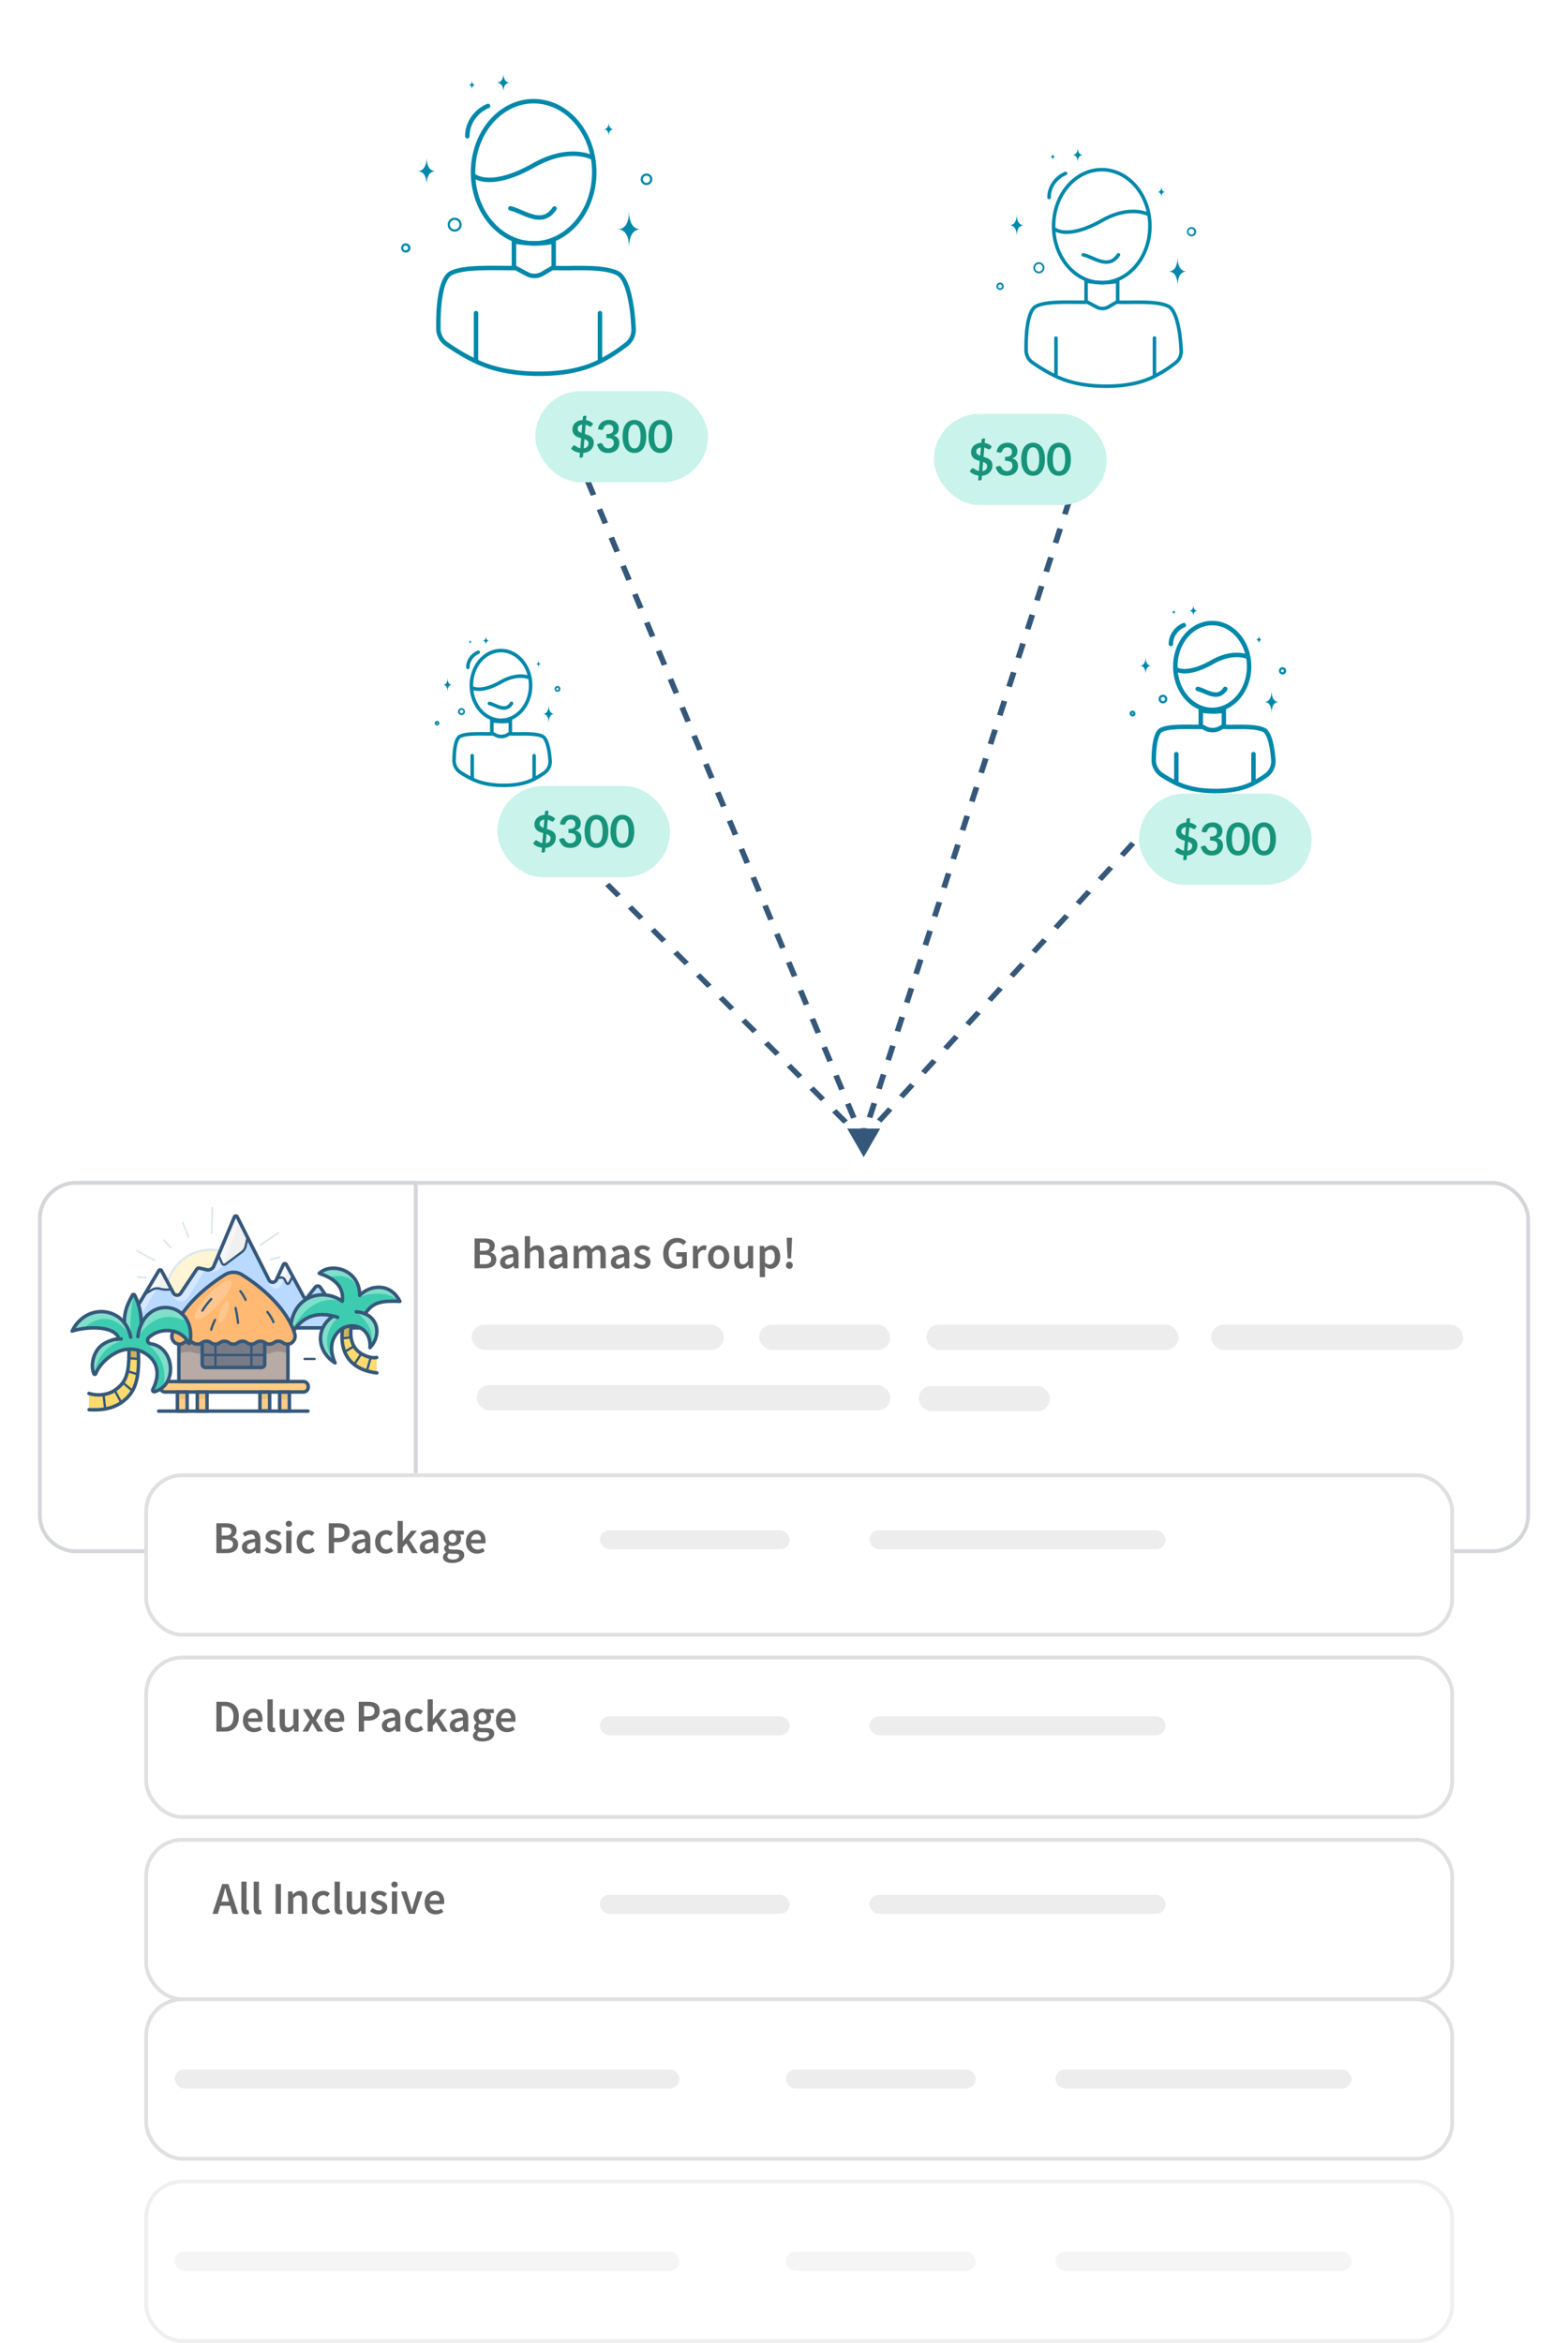 <svg xmlns="http://www.w3.org/2000/svg" width="413" height="617" fill="none">
  <path fill="#35587A" fill-rule="evenodd" d="m312.374 205.743 1.454-1.59 1.172.826-1.453 1.591-1.173-.827Zm-5.813 6.361 2.907-3.18 1.173.826-2.907 3.18-1.173-.826Zm-5.813 6.36 2.907-3.18 1.173.826-2.907 3.181-1.173-.827Zm-5.813 6.361 2.907-3.18 1.173.826-2.907 3.18-1.173-.826ZM291.99 97.427l.612-1.891 1.447.36-.612 1.892-1.447-.361Zm-2.868 133.759 2.907-3.181 1.173.827-2.907 3.18-1.173-.826Zm.42-126.194 1.224-3.782 1.447.36-1.224 3.783-1.447-.361Zm-2.448 7.565 1.224-3.782 1.446.361-1.224 3.782-1.446-.361Zm-3.785 124.989 2.907-3.18 1.173.826-2.907 3.18-1.173-.826Zm1.336-117.424 1.224-3.782 1.447.361-1.224 3.782-1.447-.361Zm-2.448 7.566 1.224-3.783 1.447.361-1.225 3.782-1.446-.36Zm-2.449 7.565 1.225-3.783 1.446.361-1.224 3.783-1.447-.361Zm-2.252 108.654 2.907-3.181 1.173.827-2.907 3.18-1.173-.826Zm-.196-101.089 1.224-3.783 1.447.361-1.224 3.783-1.447-.361Zm-2.448 7.565 1.224-3.783 1.446.361-1.224 3.783-1.446-.361Zm-3.169 99.884 2.907-3.18 1.173.826-2.907 3.181-1.173-.827Zm.72-92.319 1.224-3.783 1.447.361-1.224 3.783-1.447-.361Zm-2.448 7.565 1.224-3.782 1.447.361-1.225 3.782-1.446-.361Zm-2.449 7.565 1.225-3.782 1.446.361-1.224 3.782-1.447-.361Zm-1.636 83.55 2.907-3.18 1.173.826-2.907 3.18-1.173-.826Zm-.812-75.985 1.224-3.782 1.447.361-1.224 3.782-1.447-.361Zm-2.448 7.566 1.224-3.783 1.446.361-1.224 3.783-1.446-.361Zm-2.553 74.779 2.907-3.18 1.173.826-2.907 3.181-1.173-.827Zm.104-67.214 1.224-3.783 1.447.361-1.224 3.783-1.447-.361Zm-2.448 7.565 1.224-3.783 1.447.361-1.225 3.783-1.446-.361Zm-3.469 66.01 2.907-3.18 1.173.826-2.907 3.18-1.173-.826Zm1.02-58.445 1.225-3.783 1.446.361-1.224 3.783-1.447-.361Zm-2.448 7.565 1.224-3.782 1.447.36-1.224 3.783-1.447-.361Zm-2.448 7.565 1.224-3.782 1.446.361-1.224 3.782-1.446-.361Zm-1.937 49.676 2.907-3.181 1.173.827-2.907 3.18-1.173-.826Zm-.512-42.111 1.224-3.782 1.447.361-1.224 3.782-1.447-.361Zm-2.448 7.566 1.224-3.783 1.447.361-1.225 3.782-1.446-.36Zm-2.853 40.905 2.907-3.18 1.173.826-2.907 3.18-1.173-.826Zm.404-33.34 1.225-3.783 1.446.361-1.224 3.783-1.447-.361Zm-2.448 7.565 1.224-3.783 1.447.361-1.224 3.783-1.447-.361Zm-3.769 32.136 2.907-3.181 1.173.827-2.907 3.18-1.173-.826Zm1.321-24.571 1.224-3.783 1.446.361-1.224 3.783-1.446-.361Zm-2.449 7.565 1.224-3.782 1.447.36-1.224 3.783-1.447-.361Zm-2.448 7.565 1.224-3.782 1.447.361-1.225 3.782-1.446-.361Zm-2.237 15.801 2.907-3.18 1.173.826-2.907 3.181-1.173-.827Zm-.211-8.236 1.224-3.782 1.446.361-1.224 3.782-1.446-.361Zm-2.449 7.565 1.224-3.782 1.447.361-1.224 3.782-1.447-.361Zm-.377 3.994.131-.142.386.271.082.021-.009.031.714.503-2.013 2.202-2.086-2.08.618-.477-.044-.105.307-.098.248-.192.085.084.772-.248.013.032.796.198Zm-3.779-3.503-1.558-3.728 1.412-.455 1.558 3.728-1.412.455Zm-2.005 1.328-2.989-2.982 1.128-.872 2.99 2.981-1.129.873Zm-1.111-8.783-1.558-3.728 1.412-.455 1.558 3.728-1.412.455Zm-3.116-7.456-1.558-3.727 1.412-.455 1.558 3.727-1.412.455Zm-1.752 10.276-2.989-2.982 1.129-.872 2.989 2.981-1.129.873Zm-1.364-17.731-1.558-3.728 1.412-.454 1.558 3.727-1.412.455Zm-3.116-7.455-1.558-3.728 1.412-.455 1.558 3.728-1.412.455Zm-1.498 19.223-2.989-2.982 1.129-.872 2.989 2.981-1.129.873Zm-1.618-26.678-1.557-3.728 1.411-.455 1.558 3.728-1.412.455Zm-3.115-7.456-1.558-3.727 1.411-.455 1.558 3.727-1.411.455Zm-1.245 28.171-2.989-2.982 1.128-.872 2.99 2.981-1.129.873Zm-1.871-35.626-1.558-3.728 1.411-.454 1.558 3.727-1.411.455Zm-3.116-7.455-1.558-3.728 1.411-.455 1.558 3.728-1.411.455Zm-.992 37.118-2.989-2.982 1.129-.872 2.989 2.981-1.129.873Zm-2.124-44.573-1.558-3.728 1.411-.455 1.558 3.728-1.411.455Zm-3.116-7.456-1.558-3.727 1.412-.455 1.558 3.727-1.412.455Zm-.738 46.066-2.989-2.982 1.129-.872 2.989 2.981-1.129.873Zm-2.378-53.521-1.558-3.728 1.412-.454 1.558 3.727-1.412.455Zm-3.116-7.455-1.558-3.728 1.412-.455 1.558 3.728-1.412.455Zm-.484 55.013-2.99-2.982 1.129-.872 2.989 2.981-1.128.873Zm-2.632-62.468-1.558-3.728 1.412-.455 1.558 3.728-1.412.455Zm-3.116-7.456-1.558-3.727 1.412-.455 1.558 3.728-1.412.454Zm-.231 63.96-2.989-2.981 1.129-.872 2.989 2.981-1.129.872Zm-2.885-71.415-1.558-3.728 1.412-.454 1.558 3.727-1.412.455Zm-3.116-7.455-1.558-3.728 1.412-.455 1.558 3.728-1.412.455Zm.023 72.907-2.989-2.981 1.128-.872 2.99 2.981-1.129.872Zm-3.139-80.362-1.558-3.728 1.412-.455 1.558 3.728-1.412.455Zm-3.116-7.456-1.558-3.727 1.412-.455 1.558 3.728-1.412.454Zm.276 81.855-2.989-2.981 1.129-.872 2.989 2.981-1.129.872Zm-3.392-89.31-1.558-3.728 1.412-.454 1.558 3.727-1.412.455Zm-2.586 83.347-2.989-2.981 1.129-.873 2.989 2.982-1.129.872Zm-.53-90.802-1.558-3.728 1.412-.455 1.558 3.728-1.412.455Zm-3.116-7.455-1.558-3.728 1.412-.455 1.558 3.728-1.412.455Zm-2.332 92.294-2.99-2.981 1.129-.873 2.989 2.982-1.128.872Zm-.784-99.75-1.558-3.727 1.412-.455 1.558 3.728-1.412.454Zm-3.116-7.455-1.558-3.728 1.412-.454 1.558 3.727-1.412.455Zm-2.079 101.242-2.989-2.981 1.129-.873 2.989 2.982-1.129.872Zm-1.037-108.697-1.557-3.728 1.411-.455 1.558 3.728-1.412.455Zm-3.115-7.455-1.558-3.728 1.411-.455 1.558 3.728-1.411.455Zm-1.826 110.189-2.989-2.981 1.128-.873 2.99 2.982-1.129.872Zm-1.29-117.645-1.558-3.727 1.411-.455 1.558 3.728-1.411.454Zm-3.116-7.455-.779-1.864 1.411-.454.779 1.863-1.411.455Zm-1.573 119.137-2.989-2.981 1.129-.873 2.989 2.982-1.129.872Zm-5.978-5.963L131 205.002l1.129-.872 1.495 1.491-1.129.872Z" clip-rule="evenodd"/>
  <g filter="url(#a)">
    <path fill="#fff" d="M354.001 184.099c0 18.962-15.373 34.334-34.335 34.334-18.963 0-34.335-15.372-34.335-34.334 0-18.963 15.372-34.335 34.335-34.335 18.962 0 34.335 15.372 34.335 34.335Z"/>
  </g>
  <g filter="url(#b)">
    <path fill="#fff" fill-rule="evenodd" d="M319.666 217.846c18.638 0 33.747-15.109 33.747-33.747 0-18.639-15.109-33.748-33.747-33.748-18.639 0-33.748 15.109-33.748 33.748 0 18.638 15.109 33.747 33.748 33.747Zm0 .587c18.962 0 34.335-15.372 34.335-34.334 0-18.963-15.373-34.335-34.335-34.335-18.963 0-34.335 15.372-34.335 34.335 0 18.962 15.372 34.334 34.335 34.334Z" clip-rule="evenodd"/>
  </g>
  <path fill="#08A" fill-rule="evenodd" d="M337.787 177.025a.366.366 0 1 0 0-.733.366.366 0 0 0 0 .733Zm0 .587a.954.954 0 1 0-.001-1.907.954.954 0 0 0 .001 1.907ZM298.302 188.09a.176.176 0 0 0 0-.352.175.175 0 0 0-.175.176c0 .097.078.176.175.176Zm0 .587a.763.763 0 1 0 0-1.526.763.763 0 0 0 0 1.526ZM306.313 184.655a.557.557 0 1 0 .001-1.115.557.557 0 0 0-.001 1.115Zm0 .588a1.145 1.145 0 1 0 0-2.29 1.145 1.145 0 0 0 0 2.29Z" clip-rule="evenodd"/>
  <path fill="#08A" d="M301.735 173.034c0 1.711.681 2.289 1.526 2.289-.845 0-1.526.577-1.526 2.289 0-1.712-.68-2.289-1.526-2.289.846 0 1.526-.578 1.526-2.289ZM314.325 159.301c0 1.141.51 1.526 1.144 1.526-.634 0-1.144.385-1.144 1.526 0-1.141-.51-1.526-1.145-1.526.635 0 1.145-.385 1.145-1.526ZM309.175 160.445c0 .571.255.763.573.763-.318 0-.573.193-.573.763 0-.57-.255-.763-.572-.763.317 0 .572-.192.572-.763ZM331.587 167.312c0 .856.383 1.145.859 1.145-.476 0-.859.289-.859 1.144 0-.855-.383-1.144-.858-1.144.475 0 .858-.289.858-1.145ZM334.926 181.809c0 2.282.85 3.052 1.907 3.052-1.057 0-1.907.769-1.907 3.052 0-2.283-.851-3.052-1.908-3.052 1.057 0 1.908-.77 1.908-3.052Z"/>
  <path fill="#08A" fill-rule="evenodd" d="M308.985 175.515c0 .317.011.632.031.944.413 6.195 4.853 11.073 10.27 11.073 5.688 0 10.3-5.38 10.3-12.017a14.094 14.094 0 0 0-.299-2.887c-1.108-5.243-5.166-9.13-10.001-9.13-5.689 0-10.301 5.38-10.301 12.017Zm18.978-3.369c-1.217-4.437-4.735-7.474-8.677-7.474-4.877 0-9.126 4.678-9.126 10.843l.003.291c.395.195.978.354 1.8.363 1.562.017 3.882-.524 7.033-2.31 2.955-1.674 5.465-2.068 7.334-1.958a8.852 8.852 0 0 1 1.633.245Zm-17.708 4.953c.654 5.364 4.581 9.259 9.031 9.259 4.876 0 9.126-4.679 9.126-10.843 0-.659-.05-1.303-.144-1.928l-.021-.129-.027-.01a7.222 7.222 0 0 0-1.959-.375c-1.633-.096-3.919.24-6.686 1.808-3.265 1.85-5.791 2.482-7.624 2.463a6.012 6.012 0 0 1-1.696-.245Z" clip-rule="evenodd"/>
  <path fill="#08A" fill-rule="evenodd" d="m321.76 190.851-.592.348a3.525 3.525 0 0 1-3.449.067l-.859-.46v-3.026c.595.077 1.278.139 1.993.167.914.036 1.929.018 2.907-.115v3.019Zm1.174-.009c.189.007.385.011.587.013.575.007 1.201.001 1.853-.005 2.746-.027 5.958-.059 7.835.879 1.682.841 2.506 4.619 2.767 8.421a5.11 5.11 0 0 1-2.103 4.49 27.276 27.276 0 0 1-3.716 2.264c-.174.087-.351.171-.531.252-2.553 1.153-5.703 1.741-9.462 1.741-3.773 0-7.063-.592-9.791-1.753a26.654 26.654 0 0 1-1.124-.521 33.418 33.418 0 0 1-3.593-2.078 5.25 5.25 0 0 1-2.352-4.417c.029-3.658.515-7.493 2.247-8.399 1.8-.941 5.162-.918 8.548-.894l.412.003.587.003.588.001v-4.454c.29.068.694.142 1.174.207 1.33.182 3.24.301 4.9.051a8.302 8.302 0 0 0 1.174-.258v4.454Zm-6.3 1.175h-.948c-.546 0-1.09-.004-1.627-.008-1.416-.01-2.79-.019-4.059.042-1.784.085-3.114.305-3.905.719-.15.078-.36.268-.585.691-.223.418-.417.986-.575 1.691-.315 1.411-.442 3.19-.456 4.985a4.074 4.074 0 0 0 1.824 3.428 32.79 32.79 0 0 0 2.946 1.741v-6.71a.587.587 0 0 1 1.174 0v7.286c2.622 1.202 5.886 1.84 9.741 1.84 3.867 0 6.98-.642 9.406-1.837v-7.289a.587.587 0 0 1 1.174 0v6.665a26.593 26.593 0 0 0 2.442-1.574 3.933 3.933 0 0 0 1.618-3.457c-.127-1.856-.39-3.657-.806-5.069-.207-.706-.442-1.275-.692-1.693-.255-.427-.477-.616-.623-.688-.984-.493-2.568-.693-4.456-.747a70.826 70.826 0 0 0-2.765-.01l-.089.001c-.871.009-1.727.017-2.479-.008l-.756-.025-.376.22a4.695 4.695 0 0 1-4.598.09l-.53-.284ZM314.896 181.302a.587.587 0 0 1 .699-.449c.599.131 1.243.406 1.845.663l.02.009c.632.269 1.237.527 1.83.679.588.151 1.109.183 1.573.042.45-.136.916-.454 1.363-1.139a.587.587 0 1 1 .984.641c-.569.873-1.246 1.393-2.007 1.623-.748.226-1.506.15-2.205-.029-.683-.175-1.361-.465-1.966-.723a.465.465 0 0 0-.033-.014c-.637-.272-1.179-.5-1.655-.604a.587.587 0 0 1-.448-.699ZM312.354 164.421a.587.587 0 0 1-.323.765c-1.677.684-3.032 2.393-3.032 4.416a.587.587 0 1 1-1.174 0c0-2.556 1.697-4.661 3.763-5.503.3-.123.643.021.766.322Z" clip-rule="evenodd"/>
  <g filter="url(#c)">
    <path fill="#fff" d="M196.342 59.17c0 30.47-24.701 55.171-55.171 55.171s-55.17-24.7-55.17-55.17C86 28.7 110.7 4 141.17 4c30.47 0 55.171 24.7 55.171 55.17Z"/>
  </g>
  <g filter="url(#d)">
    <path fill="#fff" fill-rule="evenodd" d="M141.171 113.754c30.146 0 54.584-24.438 54.584-54.584 0-30.145-24.438-54.583-54.584-54.583-30.145 0-54.583 24.438-54.583 54.584 0 30.145 24.438 54.583 54.583 54.583Zm0 .587c30.47 0 55.171-24.7 55.171-55.17C196.342 28.7 171.641 4 141.171 4s-55.17 24.7-55.17 55.17c0 30.47 24.7 55.171 55.17 55.171Z" clip-rule="evenodd"/>
  </g>
  <path fill="#08A" fill-rule="evenodd" d="M170.288 48.16a.945.945 0 1 0 0-1.89.945.945 0 0 0 0 1.89Zm0 .588a1.532 1.532 0 1 0 0-3.065 1.532 1.532 0 0 0 0 3.065ZM106.842 65.939a.639.639 0 1 0 0-1.278.639.639 0 0 0 0 1.278Zm0 .587a1.226 1.226 0 1 0 .001-2.451 1.226 1.226 0 0 0-.001 2.45ZM119.715 60.42a1.252 1.252 0 1 0 0-2.502 1.252 1.252 0 0 0 0 2.503Zm0 .588a1.839 1.839 0 1 0 0-3.677 1.839 1.839 0 0 0 0 3.677Z" clip-rule="evenodd"/>
  <path fill="#08A" d="M112.36 41.392c0 2.75 1.093 3.678 2.452 3.678-1.359 0-2.452.927-2.452 3.678 0-2.75-1.094-3.678-2.453-3.678 1.359 0 2.453-.928 2.453-3.678ZM132.588 19.324c0 1.833.82 2.452 1.839 2.452-1.019 0-1.839.618-1.839 2.452 0-1.834-.82-2.452-1.839-2.452 1.019 0 1.839-.619 1.839-2.452ZM124.312 21.163c0 .916.41 1.226.92 1.226-.51 0-.92.309-.92 1.226 0-.917-.41-1.226-.919-1.226.509 0 .919-.31.919-1.226ZM160.328 32.197c0 1.375.615 1.84 1.379 1.84-.764 0-1.379.463-1.379 1.838 0-1.375-.616-1.839-1.38-1.839.764 0 1.38-.464 1.38-1.839ZM165.691 55.49c0 3.667 1.367 4.904 3.065 4.904-1.698 0-3.065 1.236-3.065 4.904 0-3.668-1.367-4.904-3.065-4.904 1.698 0 3.065-1.237 3.065-4.904Z"/>
  <path fill="#08A" fill-rule="evenodd" d="M124.007 45.376c0 .338.008.674.022 1.008.45 10.196 7.678 18.302 16.529 18.302 9.141 0 16.551-8.646 16.551-19.31a22.588 22.588 0 0 0-.389-4.184c-1.639-8.653-8.252-15.126-16.162-15.126-9.141 0-16.551 8.646-16.551 19.31Zm31.39-4.774c-1.8-7.81-7.863-13.361-14.839-13.361-8.329 0-15.376 7.943-15.376 18.135 0 .152.001.303.004.453.676.495 1.837.936 3.602.955 2.592.028 6.384-.87 11.481-3.758 4.691-2.658 8.656-3.274 11.588-3.1 1.448.084 2.64.362 3.54.676Zm-30.136 6.633c.795 9.283 7.482 16.276 15.297 16.276 8.329 0 15.377-7.943 15.377-18.135a21.44 21.44 0 0 0-.239-3.203l-.032-.202a8.027 8.027 0 0 0-.631-.252c-.801-.282-1.894-.542-3.245-.622-2.696-.158-6.437.399-10.94 2.951-5.211 2.953-9.209 3.94-12.072 3.91-1.438-.015-2.619-.291-3.515-.723Z" clip-rule="evenodd"/>
  <path fill="#08A" fill-rule="evenodd" d="m145.248 70.014-2.691 1.58a3.524 3.524 0 0 1-3.449.067l-3.157-1.692v-5.705c1.092.17 2.472.32 3.943.377 1.71.067 3.611.013 5.354-.307v5.68Zm1.175-.009c.191.007.387.012.587.016 1.02.02 2.15.008 3.334-.004 4.412-.044 9.573-.095 12.589 1.413 2.952 1.476 4.259 8.582 4.539 15.217a5.417 5.417 0 0 1-2.117 4.519c-1.782 1.37-4.026 2.938-6.739 4.35-.193.1-.389.2-.587.298-.174.088-.351.173-.529.256-4.159 1.951-9.327 2.946-15.528 2.946-6.215 0-11.613-1-16.06-2.959a41.283 41.283 0 0 1-1.122-.521c-3.001-1.451-5.529-3.07-7.538-4.47a5.512 5.512 0 0 1-2.365-4.439c-.093-6.336.551-13.6 3.604-15.197 2.893-1.512 8.294-1.475 13.735-1.437l1.376.009a387.93 387.93 0 0 0 1.174.003v-7.157c.315.074.713.151 1.175.227 2.295.374 6.177.683 9.297.064.407-.08.8-.177 1.175-.29v7.156Zm-10.699 1.175h-.948c-.865 0-1.73-.006-2.589-.012-2.283-.016-4.521-.032-6.581.067-2.869.137-5.148.492-6.571 1.236-.454.237-.922.744-1.352 1.63-.426.876-.765 2.02-1.02 3.368-.509 2.695-.647 6.005-.602 9.141a4.34 4.34 0 0 0 1.862 3.493c1.863 1.297 4.163 2.775 6.867 4.124V82.464a.587.587 0 0 1 1.174 0v12.328c4.338 2.003 9.711 3.049 16.008 3.049 6.31 0 11.44-1.05 15.47-3.046v-12.33a.587.587 0 0 1 1.174 0v11.72c2.392-1.292 4.397-2.7 6.024-3.95a4.242 4.242 0 0 0 1.658-3.538c-.137-3.271-.528-6.616-1.23-9.295-.351-1.341-.769-2.474-1.247-3.335-.485-.874-.974-1.366-1.414-1.586-1.736-.869-4.426-1.189-7.458-1.276-1.489-.043-3.007-.03-4.471-.015l-.136.002c-1.405.014-2.767.027-3.959-.013l-.756-.026-2.475 1.454a4.697 4.697 0 0 1-4.598.09l-2.83-1.517ZM133.854 54.754a.588.588 0 0 1 .699-.449c.931.203 1.939.633 2.921 1.052l.013.006c1.009.43 2.008.857 2.991 1.11.98.251 1.889.315 2.72.063.818-.247 1.631-.82 2.385-1.978a.588.588 0 0 1 .984.641c-.877 1.347-1.901 2.12-3.029 2.462-1.115.337-2.262.23-3.352-.05-1.07-.275-2.138-.731-3.117-1.15l-.043-.018c-1.014-.433-1.919-.815-2.723-.99a.587.587 0 0 1-.449-.7ZM129.09 27.683a.586.586 0 0 1-.322.766c-2.814 1.147-5.094 4.014-5.094 7.426a.587.587 0 0 1-1.175 0c0-3.946 2.624-7.209 5.826-8.514.3-.122.643.022.765.322Z" clip-rule="evenodd"/>
  <g filter="url(#e)">
    <path fill="#fff" d="M159.817 187.394c0 15.216-12.335 27.552-27.551 27.552-15.217 0-27.552-12.336-27.552-27.552 0-15.217 12.335-27.552 27.552-27.552 15.216 0 27.551 12.335 27.551 27.552Z"/>
  </g>
  <g filter="url(#f)">
    <path fill="#fff" fill-rule="evenodd" d="M132.266 214.479c14.958 0 27.085-12.126 27.085-27.085 0-14.959-12.127-27.086-27.085-27.086-14.959 0-27.086 12.127-27.086 27.086 0 14.959 12.127 27.085 27.086 27.085Zm0 .467c15.216 0 27.551-12.336 27.551-27.552 0-15.217-12.335-27.552-27.551-27.552-15.217 0-27.552 12.335-27.552 27.552 0 15.216 12.335 27.552 27.552 27.552Z" clip-rule="evenodd"/>
  </g>
  <path fill="#08A" fill-rule="evenodd" d="M146.808 181.722a.298.298 0 1 0 0-.597.298.298 0 0 0 0 .597Zm0 .467a.766.766 0 1 0-.001-1.531.766.766 0 0 0 .001 1.531ZM115.123 190.599a.146.146 0 0 0 0-.292.146.146 0 0 0 0 .292Zm0 .466a.612.612 0 1 0 0-1.224.612.612 0 0 0 0 1.224ZM121.552 187.845a.452.452 0 1 0 0-.903.452.452 0 0 0 0 .903Zm0 .467a.918.918 0 1 0 0-1.836.918.918 0 0 0 0 1.836Z" clip-rule="evenodd"/>
  <path fill="#08A" d="M117.877 178.515c0 1.374.546 1.837 1.225 1.837-.679 0-1.225.463-1.225 1.837 0-1.374-.546-1.837-1.224-1.837.678 0 1.224-.463 1.224-1.837ZM127.981 167.495c0 .915.409 1.224.918 1.224-.509 0-.918.309-.918 1.225 0-.916-.41-1.225-.919-1.225.509 0 .919-.309.919-1.224ZM123.847 168.413c0 .458.204.612.459.612-.255 0-.459.155-.459.613 0-.458-.205-.613-.46-.613.255 0 .46-.154.46-.612ZM141.832 173.923c0 .687.307.918.689.918-.382 0-.689.232-.689.919 0-.687-.307-.919-.689-.919.382 0 .689-.231.689-.918ZM144.512 185.557c0 1.831.683 2.449 1.531 2.449-.848 0-1.531.617-1.531 2.449 0-1.832-.682-2.449-1.531-2.449.849 0 1.531-.618 1.531-2.449Z"/>
  <path fill="#08A" fill-rule="evenodd" d="M123.695 180.505c0 .253.008.503.024.751.329 4.975 3.893 8.892 8.241 8.892 4.565 0 8.266-4.317 8.266-9.643a11.404 11.404 0 0 0-.239-2.311c-.888-4.21-4.145-7.332-8.027-7.332-4.565 0-8.265 4.317-8.265 9.643Zm15.24-2.695c-.975-3.569-3.803-6.015-6.975-6.015-3.92 0-7.332 3.759-7.332 8.71 0 .078 0 .156.002.234.318.159.789.289 1.454.296 1.254.013 3.118-.421 5.646-1.854 2.371-1.344 4.384-1.659 5.883-1.571.502.029.944.104 1.322.2Zm-14.232 3.958c.522 4.313 3.678 7.447 7.257 7.447 3.92 0 7.333-3.759 7.333-8.71 0-.529-.04-1.046-.116-1.548l-.016-.104-.03-.011a5.781 5.781 0 0 0-1.573-.301c-1.312-.077-3.147.193-5.368 1.451-2.619 1.485-4.646 1.991-6.116 1.976a4.802 4.802 0 0 1-1.371-.2Z" clip-rule="evenodd"/>
  <path fill="#08A" fill-rule="evenodd" d="m133.955 192.811-.498.292a2.797 2.797 0 0 1-2.74.053l-.712-.381v-2.439c.48.062 1.032.112 1.609.135a13.68 13.68 0 0 0 2.341-.093v2.433Zm.933-.007c.15.005.306.008.467.01.463.006.967.001 1.492-.004 2.203-.022 4.78-.048 6.286.705 1.353.677 2.015 3.722 2.222 6.78a4.063 4.063 0 0 1-1.67 3.567 21.965 21.965 0 0 1-3 1.831c-.139.069-.279.135-.422.2-2.05.926-4.578 1.398-7.597 1.398-3.03 0-5.672-.475-7.862-1.408a16.6 16.6 0 0 1-.892-.414 26.774 26.774 0 0 1-2.907-1.682 4.178 4.178 0 0 1-1.869-3.51c.022-2.942.41-6.033 1.803-6.762 1.445-.755 4.143-.736 6.86-.717l.34.002.467.003.466.001v-3.575c.231.054.552.113.933.166 1.071.147 2.613.243 3.95.04.327-.049.641-.117.933-.206v3.575Zm-5.063.933h-.753c-.438 0-.874-.003-1.305-.006-1.136-.008-2.239-.016-3.258.033-1.431.068-2.5.245-3.137.578-.123.064-.294.219-.475.561-.18.338-.336.797-.463 1.366-.253 1.138-.354 2.571-.365 4.015a3.243 3.243 0 0 0 1.451 2.725c.7.463 1.499.951 2.392 1.414v-5.397a.467.467 0 1 1 .933 0v5.855c2.105.965 4.726 1.477 7.821 1.477 3.104 0 5.603-.515 7.552-1.475v-5.857a.467.467 0 1 1 .933 0v5.361a21.19 21.19 0 0 0 1.987-1.281 3.129 3.129 0 0 0 1.286-2.748c-.101-1.493-.311-2.945-.645-4.083-.168-.57-.357-1.029-.558-1.367-.206-.345-.386-.499-.505-.558-.792-.396-2.065-.557-3.58-.601a58.651 58.651 0 0 0-2.219-.007l-.072.001c-.698.007-1.385.014-1.988-.007l-.601-.02-.326.192a3.731 3.731 0 0 1-3.653.071l-.452-.242ZM128.443 185.151a.466.466 0 0 1 .555-.356c.481.104.997.325 1.481.531l.015.007c.507.216.993.423 1.469.545.473.122.892.147 1.265.034.363-.109.738-.366 1.096-.916a.467.467 0 1 1 .782.509c-.456.7-.998 1.116-1.608 1.3-.599.181-1.206.121-1.767-.023-.547-.14-1.091-.372-1.576-.58l-.027-.011c-.511-.218-.946-.401-1.329-.485a.466.466 0 0 1-.356-.555ZM126.393 171.604a.466.466 0 0 1-.256.608c-1.348.549-2.436 1.923-2.436 3.548a.466.466 0 0 1-.933 0c0-2.049 1.361-3.737 3.017-4.412a.466.466 0 0 1 .608.256Z" clip-rule="evenodd"/>
  <g filter="url(#g)">
    <path fill="#fff" d="M334.513 70.517c0 24.207-19.623 43.83-43.829 43.83-24.207 0-43.83-19.623-43.83-43.83 0-24.206 19.623-43.83 43.83-43.83 24.206 0 43.829 19.624 43.829 43.83Z"/>
  </g>
  <g filter="url(#h)">
    <path fill="#fff" fill-rule="evenodd" d="M290.684 113.881c23.948 0 43.363-19.415 43.363-43.364 0-23.949-19.415-43.363-43.363-43.363-23.949 0-43.364 19.414-43.364 43.363 0 23.95 19.415 43.364 43.364 43.364Zm0 .466c24.206 0 43.829-19.623 43.829-43.83 0-24.206-19.623-43.83-43.829-43.83-24.207 0-43.83 19.624-43.83 43.83 0 24.207 19.623 43.83 43.83 43.83Z" clip-rule="evenodd"/>
  </g>
  <path fill="#08A" fill-rule="evenodd" d="M313.816 61.772a.75.75 0 1 0 0-1.501.75.75 0 0 0 0 1.501Zm0 .467a1.218 1.218 0 1 0 0-2.435 1.218 1.218 0 0 0 0 2.435ZM263.412 75.893a.507.507 0 1 0 0-1.014.507.507 0 0 0 0 1.014Zm0 .467a.974.974 0 1 0 0-1.948.974.974 0 0 0 0 1.948ZM273.639 71.51a.994.994 0 1 0 0-1.988.994.994 0 0 0 0 1.988Zm0 .467a1.46 1.46 0 1 0 0-2.922 1.46 1.46 0 0 0 0 2.922Z" clip-rule="evenodd"/>
  <path fill="#08A" d="M267.795 56.394c0 2.185.869 2.922 1.948 2.922-1.079 0-1.948.737-1.948 2.922 0-2.185-.869-2.922-1.948-2.922 1.079 0 1.948-.737 1.948-2.922ZM283.866 38.862c0 1.457.652 1.948 1.461 1.948-.809 0-1.461.491-1.461 1.948 0-1.457-.651-1.948-1.461-1.948.81 0 1.461-.49 1.461-1.948ZM277.292 40.322c0 .729.325.974.73.974-.405 0-.73.246-.73.974 0-.728-.326-.974-.731-.974.405 0 .731-.245.731-.974ZM305.902 49.09c0 1.092.488 1.46 1.095 1.46-.607 0-1.095.369-1.095 1.461 0-1.092-.489-1.46-1.096-1.46.607 0 1.096-.37 1.096-1.462ZM310.164 67.595c0 2.913 1.086 3.896 2.435 3.896-1.349 0-2.435.982-2.435 3.896 0-2.914-1.086-3.896-2.435-3.896 1.349 0 2.435-.983 2.435-3.896Z"/>
  <path fill="#08A" fill-rule="evenodd" d="M277.048 59.56c0 .268.006.535.017.8.357 8.1 6.1 14.54 13.132 14.54 7.261 0 13.148-6.869 13.148-15.34a17.93 17.93 0 0 0-.309-3.325c-1.302-6.874-6.556-12.016-12.839-12.016-7.262 0-13.149 6.868-13.149 15.34Zm24.937-3.793c-1.43-6.205-6.247-10.615-11.788-10.615-6.617 0-12.216 6.31-12.216 14.407l.003.36c.537.393 1.459.744 2.862.759 2.059.022 5.071-.691 9.121-2.986 3.727-2.112 6.876-2.6 9.205-2.463 1.151.067 2.098.288 2.813.538Zm-23.942 5.27c.632 7.374 5.945 12.93 12.154 12.93 6.616 0 12.215-6.31 12.215-14.408a16.997 16.997 0 0 0-.215-2.705 6.393 6.393 0 0 0-.501-.2 9.47 9.47 0 0 0-2.578-.494c-2.142-.126-5.114.317-8.691 2.344-4.14 2.346-7.316 3.13-9.591 3.107-1.143-.012-2.081-.232-2.793-.575Z" clip-rule="evenodd"/>
  <path fill="#08A" fill-rule="evenodd" d="m293.923 79.132-2.138 1.255a2.8 2.8 0 0 1-2.74.054l-2.509-1.345v-4.532a27.98 27.98 0 0 0 3.133.3c1.359.052 2.869.01 4.254-.244v4.512Zm.933-.007c.152.005.307.009.466.012.811.016 1.708.007 2.649-.003 3.505-.034 7.605-.075 10.001 1.123 2.345 1.172 3.384 6.818 3.606 12.089a4.303 4.303 0 0 1-1.682 3.59c-1.416 1.088-3.198 2.334-5.353 3.455a29.891 29.891 0 0 1-.887.441c-3.304 1.55-7.41 2.34-12.336 2.34-4.937 0-9.226-.794-12.759-2.35a37.576 37.576 0 0 1-.892-.414c-2.384-1.153-4.392-2.44-5.988-3.551a4.382 4.382 0 0 1-1.879-3.527c-.073-5.034.438-10.805 2.863-12.073 2.299-1.202 6.59-1.172 10.912-1.142.365.003.729.006 1.093.007l.467.002h.466V73.44c.25.058.566.12.933.18 1.824.297 4.908.543 7.387.051.322-.064.635-.14.933-.231v5.686Zm-8.5.933h-.753c-.687 0-1.375-.005-2.057-.01-1.814-.012-3.591-.025-5.228.054-2.279.109-4.09.39-5.22.982-.361.188-.733.591-1.075 1.294-.338.696-.607 1.606-.81 2.677-.404 2.14-.514 4.77-.478 7.262a3.447 3.447 0 0 0 1.479 2.774c1.48 1.031 3.307 2.205 5.455 3.277v-9.345a.467.467 0 0 1 .933 0v9.794c3.447 1.591 7.715 2.422 12.718 2.422 5.013 0 9.088-.835 12.29-2.42v-9.796a.466.466 0 1 1 .933 0v9.312c1.9-1.027 3.492-2.146 4.785-3.139a3.37 3.37 0 0 0 1.318-2.81c-.11-2.6-.42-5.256-.978-7.385-.279-1.065-.611-1.965-.991-2.65-.385-.694-.773-1.085-1.123-1.26-1.379-.69-3.516-.944-5.925-1.013a92.778 92.778 0 0 0-3.552-.012l-.108.001c-1.116.012-2.198.022-3.145-.01l-.6-.02-1.967 1.155a3.732 3.732 0 0 1-3.653.07l-2.248-1.204ZM284.87 67.008a.466.466 0 0 1 .555-.356c.739.161 1.541.503 2.32.836l.011.004c.801.343 1.595.681 2.376.882.778.2 1.5.25 2.161.05.649-.196 1.295-.651 1.895-1.571a.466.466 0 1 1 .782.51c-.697 1.069-1.511 1.684-2.407 1.955-.886.267-1.797.182-2.663-.04-.85-.219-1.698-.58-2.476-.913l-.034-.014c-.806-.344-1.525-.648-2.164-.787a.467.467 0 0 1-.356-.556ZM281.087 45.505a.466.466 0 0 1-.255.608c-2.236.911-4.048 3.189-4.048 5.9a.466.466 0 1 1-.933 0c0-3.135 2.085-5.727 4.628-6.764a.466.466 0 0 1 .608.256Z" clip-rule="evenodd"/>
  <path fill="#35587A" fill-rule="evenodd" d="m231.837 297.21-4.343 7.524-4.344-7.524h3.591v-.125h1.505v.125h3.591Z" clip-rule="evenodd"/>
  <rect width="45.475" height="24.01" x="131" y="207" fill="#C9F3EB" rx="12.005"/>
  <path fill="#17937A" d="M143.741 222.061c.416-.055.73-.194.942-.418.216-.228.324-.524.324-.889a.861.861 0 0 0-.082-.389.869.869 0 0 0-.224-.3 1.396 1.396 0 0 0-.336-.224 4.234 4.234 0 0 0-.424-.176l-.2 2.396Zm-.377-6.224a2.051 2.051 0 0 0-.559.142 1.195 1.195 0 0 0-.377.235.91.91 0 0 0-.218.318 1.076 1.076 0 0 0-.064.371.96.96 0 0 0 .076.395c.055.11.128.21.218.3.094.086.204.165.33.235.125.067.263.13.412.189l.182-2.185Zm.689 2.467c.283.087.563.183.842.289.279.102.528.236.748.4.224.165.404.371.542.619.137.243.206.549.206.918 0 .365-.061.709-.183 1.03-.122.318-.3.601-.536.848a2.826 2.826 0 0 1-.865.601 3.374 3.374 0 0 1-1.172.271l-.07.865a.371.371 0 0 1-.118.248.35.35 0 0 1-.271.117h-.536l.106-1.26a4.472 4.472 0 0 1-1.295-.377 3.644 3.644 0 0 1-1.031-.7l.448-.666a.441.441 0 0 1 .153-.141.414.414 0 0 1 .212-.059c.086 0 .179.032.277.094.098.059.21.13.335.212.126.079.269.159.43.242.161.082.351.143.571.182l.218-2.631a9.5 9.5 0 0 1-.83-.277 2.907 2.907 0 0 1-.736-.418 2.002 2.002 0 0 1-.524-.666c-.134-.266-.2-.6-.2-1.001a2.29 2.29 0 0 1 .694-1.636c.232-.224.515-.409.848-.554a3.244 3.244 0 0 1 1.148-.247l.065-.742a.408.408 0 0 1 .118-.253.363.363 0 0 1 .277-.112h.535l-.094 1.154c.416.067.776.186 1.078.359.302.169.563.359.783.571l-.353.536a.65.65 0 0 1-.159.177.339.339 0 0 1-.201.059.569.569 0 0 1-.212-.053l-.276-.136a4.114 4.114 0 0 0-.348-.165 2.33 2.33 0 0 0-.418-.135l-.206 2.437ZM147.493 217.056c.059-.408.172-.765.341-1.071.169-.31.379-.568.63-.772.255-.208.546-.363.872-.465a3.438 3.438 0 0 1 1.059-.159c.393 0 .746.057 1.06.171.318.11.589.265.813.465a2.055 2.055 0 0 1 .694 1.56c0 .271-.031.511-.094.719a1.547 1.547 0 0 1-.683.924 2.657 2.657 0 0 1-.571.265c.51.161.891.406 1.142.736.252.33.377.744.377 1.242 0 .424-.078.799-.235 1.125a2.435 2.435 0 0 1-.636.824c-.267.22-.577.387-.93.501-.35.114-.721.17-1.113.17-.428 0-.801-.049-1.119-.147a2.425 2.425 0 0 1-.83-.435 2.634 2.634 0 0 1-.601-.707 4.786 4.786 0 0 1-.424-.966l.642-.265a.746.746 0 0 1 .471-.052.45.45 0 0 1 .324.235c.071.137.147.273.23.406.086.134.188.253.306.359.118.102.255.187.412.254.161.062.351.094.571.094.247 0 .463-.039.648-.118.184-.082.337-.188.459-.318a1.336 1.336 0 0 0 .371-.912c0-.205-.022-.389-.065-.554a.82.82 0 0 0-.271-.43c-.137-.118-.335-.21-.594-.276-.256-.067-.599-.101-1.031-.101v-1.036c.357-.004.654-.037.889-.1a1.52 1.52 0 0 0 .56-.259.9.9 0 0 0 .294-.406c.055-.157.082-.33.082-.518 0-.401-.111-.705-.335-.913-.224-.208-.522-.312-.895-.312a1.429 1.429 0 0 0-.871.283c-.114.086-.21.188-.289.306a1.37 1.37 0 0 0-.177.388c-.066.181-.155.301-.265.359-.106.059-.257.073-.453.042l-.765-.136ZM160.223 218.94c0 .742-.08 1.388-.241 1.937-.157.546-.377.997-.66 1.355a2.65 2.65 0 0 1-.995.8 2.954 2.954 0 0 1-1.236.259c-.444 0-.856-.086-1.237-.259a2.684 2.684 0 0 1-.983-.8c-.279-.358-.497-.809-.654-1.355-.157-.549-.235-1.195-.235-1.937 0-.745.078-1.391.235-1.937.157-.545.375-.997.654-1.354a2.64 2.64 0 0 1 .983-.795 2.913 2.913 0 0 1 1.237-.265c.443 0 .855.089 1.236.265.385.173.717.438.995.795.283.357.503.809.66 1.354.161.546.241 1.192.241 1.937Zm-1.501 0c0-.616-.045-1.126-.136-1.53-.09-.405-.212-.727-.365-.966-.149-.24-.322-.406-.518-.501a1.347 1.347 0 0 0-1.219 0c-.192.095-.363.261-.512.501-.149.239-.269.561-.359.966-.086.404-.13.914-.13 1.53 0 .617.044 1.127.13 1.531.09.405.21.726.359.966.149.239.32.408.512.506a1.394 1.394 0 0 0 1.219 0c.196-.098.369-.267.518-.506.153-.24.275-.561.365-.966.091-.404.136-.914.136-1.531ZM167.054 218.94c0 .742-.081 1.388-.241 1.937-.157.546-.377.997-.66 1.355-.279.357-.61.624-.995.8a2.954 2.954 0 0 1-1.236.259c-.444 0-.856-.086-1.237-.259a2.684 2.684 0 0 1-.983-.8c-.279-.358-.497-.809-.654-1.355-.157-.549-.235-1.195-.235-1.937 0-.745.078-1.391.235-1.937.157-.545.375-.997.654-1.354a2.64 2.64 0 0 1 .983-.795 2.913 2.913 0 0 1 1.237-.265c.443 0 .855.089 1.236.265.385.173.716.438.995.795.283.357.503.809.66 1.354.16.546.241 1.192.241 1.937Zm-1.501 0c0-.616-.046-1.126-.136-1.53-.09-.405-.212-.727-.365-.966-.149-.24-.322-.406-.518-.501a1.344 1.344 0 0 0-1.219 0c-.192.095-.363.261-.512.501-.149.239-.269.561-.359.966-.087.404-.13.914-.13 1.53 0 .617.043 1.127.13 1.531.09.405.21.726.359.966.149.239.32.408.512.506a1.39 1.39 0 0 0 1.219 0c.196-.098.369-.267.518-.506.153-.24.275-.561.365-.966.09-.404.136-.914.136-1.531Z"/>
  <rect width="45.475" height="24.01" x="300" y="209" fill="#C9F3EB" rx="12.005"/>
  <path fill="#17937A" d="M312.742 224.061c.416-.055.73-.194.942-.418.216-.228.324-.524.324-.889a.861.861 0 0 0-.083-.389.869.869 0 0 0-.224-.3 1.41 1.41 0 0 0-.335-.224 4.334 4.334 0 0 0-.424-.176l-.2 2.396Zm-.377-6.224a2.06 2.06 0 0 0-.56.142 1.19 1.19 0 0 0-.376.235.91.91 0 0 0-.218.318 1.077 1.077 0 0 0 .012.766c.055.11.127.21.217.3.095.086.205.165.33.235.126.067.263.13.412.189l.183-2.185Zm.689 2.467c.282.087.563.183.842.289.278.102.528.236.747.4a1.9 1.9 0 0 1 .542.619c.137.243.206.549.206.918 0 .365-.061.709-.182 1.03a2.539 2.539 0 0 1-.536.848 2.83 2.83 0 0 1-.866.601 3.368 3.368 0 0 1-1.171.271l-.071.865a.367.367 0 0 1-.118.248.348.348 0 0 1-.271.117h-.535l.106-1.26a4.479 4.479 0 0 1-1.296-.377 3.653 3.653 0 0 1-1.03-.7l.447-.666a.46.46 0 0 1 .365-.2c.087 0 .179.032.277.094.098.059.21.13.336.212.125.079.269.159.43.242.161.082.351.143.571.182l.218-2.631a9.52 9.52 0 0 1-.831-.277 2.924 2.924 0 0 1-.736-.418 2.015 2.015 0 0 1-.524-.666c-.133-.266-.2-.6-.2-1.001 0-.298.059-.588.177-.871.118-.286.29-.542.518-.765.232-.224.514-.409.848-.554a3.234 3.234 0 0 1 1.148-.247l.065-.742a.412.412 0 0 1 .117-.253.363.363 0 0 1 .277-.112h.536l-.094 1.154c.416.067.775.186 1.077.359.302.169.564.359.783.571l-.353.536a.65.65 0 0 1-.159.177.338.338 0 0 1-.2.059.56.56 0 0 1-.212-.053l-.277-.136a4.237 4.237 0 0 0-.347-.165 2.356 2.356 0 0 0-.418-.135l-.206 2.437ZM316.493 219.056c.059-.408.173-.765.342-1.071a2.529 2.529 0 0 1 1.501-1.237c.33-.106.683-.159 1.06-.159.392 0 .746.057 1.06.171.318.11.588.265.812.465.224.196.395.428.512.695.122.267.183.555.183.865 0 .271-.031.511-.094.719a1.547 1.547 0 0 1-.683.924 2.657 2.657 0 0 1-.571.265c.51.161.891.406 1.142.736.251.33.377.744.377 1.242 0 .424-.079.799-.236 1.125a2.435 2.435 0 0 1-.636.824c-.267.22-.577.387-.93.501-.349.114-.72.17-1.113.17-.428 0-.801-.049-1.118-.147a2.439 2.439 0 0 1-.831-.435 2.649 2.649 0 0 1-.6-.707 4.786 4.786 0 0 1-.424-.966l.642-.265a.744.744 0 0 1 .471-.052.447.447 0 0 1 .323.235c.071.137.148.273.23.406.086.134.189.253.306.359.118.102.255.187.412.254.161.062.352.094.572.094.247 0 .463-.039.647-.118a1.382 1.382 0 0 0 .736-.748c.063-.161.094-.322.094-.482 0-.205-.021-.389-.064-.554a.833.833 0 0 0-.271-.43c-.138-.118-.336-.21-.595-.276-.255-.067-.598-.101-1.03-.101v-1.036c.357-.004.653-.037.889-.1.235-.063.422-.149.559-.259a.902.902 0 0 0 .295-.406c.054-.157.082-.33.082-.518 0-.401-.112-.705-.336-.913-.223-.208-.522-.312-.895-.312a1.437 1.437 0 0 0-.871.283 1.316 1.316 0 0 0-.465.694c-.067.181-.155.301-.265.359-.106.059-.257.073-.453.042l-.766-.136ZM329.224 220.94c0 .742-.081 1.388-.242 1.937-.157.546-.377.997-.659 1.355a2.665 2.665 0 0 1-.995.8 2.955 2.955 0 0 1-1.237.259c-.443 0-.855-.086-1.236-.259a2.676 2.676 0 0 1-.983-.8c-.279-.358-.497-.809-.654-1.355-.157-.549-.236-1.195-.236-1.937 0-.745.079-1.391.236-1.937.157-.545.375-.997.654-1.354.278-.357.606-.622.983-.795a2.912 2.912 0 0 1 1.236-.265c.444 0 .856.089 1.237.265.384.173.716.438.995.795.282.357.502.809.659 1.354.161.546.242 1.192.242 1.937Zm-1.502 0c0-.616-.045-1.126-.135-1.53-.091-.405-.212-.727-.365-.966-.149-.24-.322-.406-.518-.501a1.34 1.34 0 0 0-1.219 0c-.193.095-.363.261-.512.501-.15.239-.269.561-.36.966-.086.404-.129.914-.129 1.53 0 .617.043 1.127.129 1.531.091.405.21.726.36.966.149.239.319.408.512.506a1.386 1.386 0 0 0 1.219 0c.196-.098.369-.267.518-.506.153-.24.274-.561.365-.966.09-.404.135-.914.135-1.531ZM336.054 220.94c0 .742-.08 1.388-.241 1.937-.157.546-.377.997-.659 1.355a2.665 2.665 0 0 1-.995.8 2.955 2.955 0 0 1-1.237.259 2.95 2.95 0 0 1-1.236-.259 2.687 2.687 0 0 1-.984-.8c-.278-.358-.496-.809-.653-1.355-.157-.549-.236-1.195-.236-1.937 0-.745.079-1.391.236-1.937.157-.545.375-.997.653-1.354.279-.357.607-.622.984-.795.38-.176.793-.265 1.236-.265.444 0 .856.089 1.237.265.384.173.716.438.995.795.282.357.502.809.659 1.354.161.546.241 1.192.241 1.937Zm-1.501 0c0-.616-.045-1.126-.135-1.53-.091-.405-.212-.727-.365-.966-.15-.24-.322-.406-.519-.501a1.34 1.34 0 0 0-1.218 0c-.193.095-.363.261-.513.501-.149.239-.268.561-.359.966-.086.404-.129.914-.129 1.53 0 .617.043 1.127.129 1.531.091.405.21.726.359.966.15.239.32.408.513.506a1.386 1.386 0 0 0 1.218 0c.197-.098.369-.267.519-.506.153-.24.274-.561.365-.966.09-.404.135-.914.135-1.531Z"/>
  <rect width="45.475" height="24.01" x="246" y="109" fill="#C9F3EB" rx="12.005"/>
  <path fill="#17937A" d="M258.741 124.061c.416-.055.73-.194.942-.418.216-.228.324-.524.324-.889a.861.861 0 0 0-.082-.389.869.869 0 0 0-.224-.3 1.396 1.396 0 0 0-.336-.224 4.234 4.234 0 0 0-.424-.176l-.2 2.396Zm-.377-6.224a2.051 2.051 0 0 0-.559.142 1.195 1.195 0 0 0-.377.235.91.91 0 0 0-.218.318 1.076 1.076 0 0 0-.064.371.96.96 0 0 0 .076.395c.055.11.128.21.218.3.094.086.204.165.33.235.125.067.263.13.412.189l.182-2.185Zm.689 2.467c.283.087.563.183.842.289.279.102.528.236.748.4.224.165.404.371.542.619.137.243.206.549.206.918 0 .365-.061.709-.183 1.03-.122.318-.3.601-.536.848a2.826 2.826 0 0 1-.865.601 3.374 3.374 0 0 1-1.172.271l-.07.865a.371.371 0 0 1-.118.248.35.35 0 0 1-.271.117h-.536l.106-1.26a4.472 4.472 0 0 1-1.295-.377 3.644 3.644 0 0 1-1.031-.7l.448-.666a.441.441 0 0 1 .153-.141.414.414 0 0 1 .212-.059c.086 0 .179.032.277.094.098.059.21.13.335.212.126.079.269.159.43.242.161.082.351.143.571.182l.218-2.631a9.5 9.5 0 0 1-.83-.277 2.907 2.907 0 0 1-.736-.418 2.002 2.002 0 0 1-.524-.666c-.134-.266-.2-.6-.2-1.001a2.29 2.29 0 0 1 .694-1.636c.232-.224.515-.409.848-.554a3.244 3.244 0 0 1 1.148-.247l.065-.742a.408.408 0 0 1 .118-.253.363.363 0 0 1 .277-.112h.535l-.094 1.154c.416.067.776.186 1.078.359.302.169.563.359.783.571l-.353.536a.65.65 0 0 1-.159.177.339.339 0 0 1-.201.059.569.569 0 0 1-.212-.053l-.276-.136a4.114 4.114 0 0 0-.348-.165 2.33 2.33 0 0 0-.418-.135l-.206 2.437ZM262.493 119.056c.059-.408.172-.765.341-1.071.169-.31.379-.568.63-.772.255-.208.546-.363.872-.465a3.438 3.438 0 0 1 1.059-.159c.393 0 .746.057 1.06.171.318.11.589.265.813.465a2.055 2.055 0 0 1 .694 1.56c0 .271-.031.511-.094.719a1.547 1.547 0 0 1-.683.924 2.657 2.657 0 0 1-.571.265c.51.161.891.406 1.142.736.252.33.377.744.377 1.242 0 .424-.078.799-.235 1.125a2.435 2.435 0 0 1-.636.824c-.267.22-.577.387-.93.501-.35.114-.721.17-1.113.17-.428 0-.801-.049-1.119-.147a2.425 2.425 0 0 1-.83-.435 2.634 2.634 0 0 1-.601-.707 4.786 4.786 0 0 1-.424-.966l.642-.265a.746.746 0 0 1 .471-.052.45.45 0 0 1 .324.235c.071.137.147.273.23.406.086.134.188.253.306.359.118.102.255.187.412.254.161.062.351.094.571.094.247 0 .463-.039.648-.118.184-.082.337-.188.459-.318a1.336 1.336 0 0 0 .371-.912c0-.205-.022-.389-.065-.554a.82.82 0 0 0-.271-.43c-.137-.118-.335-.21-.594-.276-.256-.067-.599-.101-1.031-.101v-1.036c.357-.004.654-.037.889-.1a1.52 1.52 0 0 0 .56-.259.9.9 0 0 0 .294-.406c.055-.157.082-.33.082-.518 0-.401-.111-.705-.335-.913-.224-.208-.522-.312-.895-.312a1.429 1.429 0 0 0-.871.283c-.114.086-.21.188-.289.306a1.37 1.37 0 0 0-.177.388c-.066.181-.155.301-.265.359-.106.059-.257.073-.453.042l-.765-.136ZM275.223 120.94c0 .742-.08 1.388-.241 1.937-.157.546-.377.997-.66 1.355a2.65 2.65 0 0 1-.995.8 2.954 2.954 0 0 1-1.236.259c-.444 0-.856-.086-1.237-.259a2.684 2.684 0 0 1-.983-.8c-.279-.358-.497-.809-.654-1.355-.157-.549-.235-1.195-.235-1.937 0-.745.078-1.391.235-1.937.157-.545.375-.997.654-1.354a2.64 2.64 0 0 1 .983-.795 2.913 2.913 0 0 1 1.237-.265c.443 0 .855.089 1.236.265.385.173.717.438.995.795.283.357.503.809.66 1.354.161.546.241 1.192.241 1.937Zm-1.501 0c0-.616-.045-1.126-.136-1.53-.09-.405-.212-.727-.365-.966-.149-.24-.322-.406-.518-.501a1.347 1.347 0 0 0-1.219 0c-.192.095-.363.261-.512.501-.149.239-.269.561-.359.966-.086.404-.13.914-.13 1.53 0 .617.044 1.127.13 1.531.09.405.21.726.359.966.149.239.32.408.512.506a1.394 1.394 0 0 0 1.219 0c.196-.098.369-.267.518-.506.153-.24.275-.561.365-.966.091-.404.136-.914.136-1.531ZM282.054 120.94c0 .742-.081 1.388-.241 1.937-.157.546-.377.997-.66 1.355-.279.357-.61.624-.995.8a2.954 2.954 0 0 1-1.236.259c-.444 0-.856-.086-1.237-.259a2.684 2.684 0 0 1-.983-.8c-.279-.358-.497-.809-.654-1.355-.157-.549-.235-1.195-.235-1.937 0-.745.078-1.391.235-1.937.157-.545.375-.997.654-1.354a2.64 2.64 0 0 1 .983-.795 2.913 2.913 0 0 1 1.237-.265c.443 0 .855.089 1.236.265.385.173.716.438.995.795.283.357.503.809.66 1.354.16.546.241 1.192.241 1.937Zm-1.501 0c0-.616-.046-1.126-.136-1.53-.09-.405-.212-.727-.365-.966-.149-.24-.322-.406-.518-.501a1.344 1.344 0 0 0-1.219 0c-.192.095-.363.261-.512.501-.149.239-.269.561-.359.966-.087.404-.13.914-.13 1.53 0 .617.043 1.127.13 1.531.09.405.21.726.359.966.149.239.32.408.512.506a1.39 1.39 0 0 0 1.219 0c.196-.098.369-.267.518-.506.153-.24.275-.561.365-.966.09-.404.136-.914.136-1.531Z"/>
  <rect width="45.475" height="24.01" x="141" y="103" fill="#C9F3EB" rx="12.005"/>
  <path fill="#17937A" d="M153.741 118.061c.416-.055.73-.194.942-.418.216-.228.324-.524.324-.889a.861.861 0 0 0-.082-.389.869.869 0 0 0-.224-.3 1.396 1.396 0 0 0-.336-.224 4.234 4.234 0 0 0-.424-.176l-.2 2.396Zm-.377-6.224a2.051 2.051 0 0 0-.559.142 1.195 1.195 0 0 0-.377.235.91.91 0 0 0-.218.318 1.076 1.076 0 0 0-.064.371.96.96 0 0 0 .076.395c.055.11.128.21.218.3.094.086.204.165.33.235.125.067.263.13.412.189l.182-2.185Zm.689 2.467c.283.087.563.183.842.289.279.102.528.236.748.4.224.165.404.371.542.619.137.243.206.549.206.918 0 .365-.061.709-.183 1.03-.122.318-.3.601-.536.848a2.826 2.826 0 0 1-.865.601 3.374 3.374 0 0 1-1.172.271l-.07.865a.371.371 0 0 1-.118.248.35.35 0 0 1-.271.117h-.536l.106-1.26a4.472 4.472 0 0 1-1.295-.377 3.644 3.644 0 0 1-1.031-.7l.448-.666a.441.441 0 0 1 .153-.141.414.414 0 0 1 .212-.059c.086 0 .179.032.277.094.098.059.21.13.335.212.126.079.269.159.43.242.161.082.351.143.571.182l.218-2.631a9.5 9.5 0 0 1-.83-.277 2.907 2.907 0 0 1-.736-.418 2.002 2.002 0 0 1-.524-.666c-.134-.266-.2-.6-.2-1.001a2.29 2.29 0 0 1 .694-1.636c.232-.224.515-.409.848-.554a3.244 3.244 0 0 1 1.148-.247l.065-.742a.408.408 0 0 1 .118-.253.363.363 0 0 1 .277-.112h.535l-.094 1.154c.416.067.776.186 1.078.359.302.169.563.359.783.571l-.353.536a.65.65 0 0 1-.159.177.339.339 0 0 1-.201.059.569.569 0 0 1-.212-.053l-.276-.136a4.114 4.114 0 0 0-.348-.165 2.33 2.33 0 0 0-.418-.135l-.206 2.437ZM157.493 113.056c.059-.408.172-.765.341-1.071.169-.31.379-.568.63-.772.255-.208.546-.363.872-.465a3.438 3.438 0 0 1 1.059-.159c.393 0 .746.057 1.06.171.318.11.589.265.813.465a2.055 2.055 0 0 1 .694 1.56c0 .271-.031.511-.094.719a1.547 1.547 0 0 1-.683.924 2.657 2.657 0 0 1-.571.265c.51.161.891.406 1.142.736.252.33.377.744.377 1.242 0 .424-.078.799-.235 1.125a2.435 2.435 0 0 1-.636.824c-.267.22-.577.387-.93.501-.35.114-.721.17-1.113.17-.428 0-.801-.049-1.119-.147a2.425 2.425 0 0 1-.83-.435 2.634 2.634 0 0 1-.601-.707 4.786 4.786 0 0 1-.424-.966l.642-.265a.746.746 0 0 1 .471-.052.45.45 0 0 1 .324.235c.071.137.147.273.23.406.086.134.188.253.306.359.118.102.255.187.412.254.161.062.351.094.571.094.247 0 .463-.039.648-.118.184-.082.337-.188.459-.318a1.336 1.336 0 0 0 .371-.912c0-.205-.022-.389-.065-.554a.82.82 0 0 0-.271-.43c-.137-.118-.335-.21-.594-.276-.256-.067-.599-.101-1.031-.101v-1.036c.357-.004.654-.037.889-.1a1.52 1.52 0 0 0 .56-.259.9.9 0 0 0 .294-.406c.055-.157.082-.33.082-.518 0-.401-.111-.705-.335-.913-.224-.208-.522-.312-.895-.312a1.429 1.429 0 0 0-.871.283c-.114.086-.21.188-.289.306a1.37 1.37 0 0 0-.177.388c-.066.181-.155.301-.265.359-.106.059-.257.073-.453.042l-.765-.136ZM170.223 114.94c0 .742-.08 1.388-.241 1.937-.157.546-.377.997-.66 1.355a2.65 2.65 0 0 1-.995.8 2.954 2.954 0 0 1-1.236.259c-.444 0-.856-.086-1.237-.259a2.684 2.684 0 0 1-.983-.8c-.279-.358-.497-.809-.654-1.355-.157-.549-.235-1.195-.235-1.937 0-.745.078-1.391.235-1.937.157-.545.375-.997.654-1.354a2.64 2.64 0 0 1 .983-.795 2.913 2.913 0 0 1 1.237-.265c.443 0 .855.089 1.236.265.385.173.717.438.995.795.283.357.503.809.66 1.354.161.546.241 1.192.241 1.937Zm-1.501 0c0-.616-.045-1.126-.136-1.53-.09-.405-.212-.727-.365-.966-.149-.24-.322-.406-.518-.501a1.347 1.347 0 0 0-1.219 0c-.192.095-.363.261-.512.501-.149.239-.269.561-.359.966-.086.404-.13.914-.13 1.53 0 .617.044 1.127.13 1.531.09.405.21.726.359.966.149.239.32.408.512.506a1.394 1.394 0 0 0 1.219 0c.196-.098.369-.267.518-.506.153-.24.275-.561.365-.966.091-.404.136-.914.136-1.531ZM177.054 114.94c0 .742-.081 1.388-.241 1.937-.157.546-.377.997-.66 1.355-.279.357-.61.624-.995.8a2.954 2.954 0 0 1-1.236.259c-.444 0-.856-.086-1.237-.259a2.684 2.684 0 0 1-.983-.8c-.279-.358-.497-.809-.654-1.355-.157-.549-.235-1.195-.235-1.937 0-.745.078-1.391.235-1.937.157-.545.375-.997.654-1.354a2.64 2.64 0 0 1 .983-.795 2.913 2.913 0 0 1 1.237-.265c.443 0 .855.089 1.236.265.385.173.716.438.995.795.283.357.503.809.66 1.354.16.546.241 1.192.241 1.937Zm-1.501 0c0-.616-.046-1.126-.136-1.53-.09-.405-.212-.727-.365-.966-.149-.24-.322-.406-.518-.501a1.344 1.344 0 0 0-1.219 0c-.192.095-.363.261-.512.501-.149.239-.269.561-.359.966-.087.404-.13.914-.13 1.53 0 .617.043 1.127.13 1.531.09.405.21.726.359.966.149.239.32.408.512.506a1.39 1.39 0 0 0 1.219 0c.196-.098.369-.267.518-.506.153-.24.275-.561.365-.966.09-.404.136-.914.136-1.531Z"/>
  <g filter="url(#i)">
    <rect width="393" height="98" x="10" y="305" fill="#fff" rx="10"/>
    <rect width="392" height="97" x="10.5" y="305.5" stroke="#D4D6DA" rx="9.5"/>
  </g>
  <g filter="url(#j)">
    <path fill="#fff" d="M10 315c0-5.523 4.477-10 10-10h90v98H20c-5.523 0-10-4.477-10-10v-78Z"/>
    <path stroke="#D4D6DA" d="M10.5 315a9.5 9.5 0 0 1 9.5-9.5h89.5v97H20a9.5 9.5 0 0 1-9.5-9.5v-78Z"/>
  </g>
  <path fill="#666" d="M124.996 334v-7.848h2.508c.544 0 1.024.06 1.44.18.424.12.756.324.996.612.248.28.372.66.372 1.14 0 .368-.096.716-.288 1.044-.192.32-.46.54-.804.66v.048c.432.096.788.3 1.068.612.288.304.432.72.432 1.248 0 .52-.132.952-.396 1.296-.256.344-.612.6-1.068.768-.456.16-.972.24-1.548.24h-2.712Zm1.392-4.608h.996c.544 0 .94-.1 1.188-.3a.98.98 0 0 0 .372-.804c0-.384-.128-.656-.384-.816-.256-.16-.64-.24-1.152-.24h-1.02v2.16Zm0 3.528h1.176c.576 0 1.02-.104 1.332-.312.312-.216.468-.544.468-.984 0-.416-.152-.716-.456-.9-.304-.192-.752-.288-1.344-.288h-1.176v2.484Zm7.076 1.224c-.512 0-.932-.16-1.26-.48-.32-.32-.48-.736-.48-1.248 0-.632.276-1.12.828-1.464.552-.352 1.432-.592 2.64-.72a1.412 1.412 0 0 0-.252-.804c-.152-.232-.428-.348-.828-.348-.288 0-.572.056-.852.168-.272.112-.54.248-.804.408l-.504-.924a5.903 5.903 0 0 1 1.104-.54 3.816 3.816 0 0 1 1.32-.228c.736 0 1.284.22 1.644.66.368.432.552 1.06.552 1.884V334h-1.14l-.096-.648h-.048a4.253 4.253 0 0 1-.852.564c-.296.152-.62.228-.972.228Zm.444-1.08c.24 0 .456-.056.648-.168.2-.12.412-.28.636-.48v-1.32c-.8.104-1.356.26-1.668.468-.312.2-.468.448-.468.744 0 .264.08.456.24.576.16.12.364.18.612.18Zm4.316.936v-8.472h1.38v2.184l-.048 1.14c.248-.232.524-.436.828-.612a1.999 1.999 0 0 1 1.056-.276c.632 0 1.092.204 1.38.612.288.408.432.984.432 1.728V334h-1.38v-3.516c0-.488-.072-.832-.216-1.032-.144-.2-.38-.3-.708-.3-.256 0-.484.064-.684.192-.192.12-.412.3-.66.54V334h-1.38Zm8.119.144c-.512 0-.932-.16-1.26-.48-.32-.32-.48-.736-.48-1.248 0-.632.276-1.12.828-1.464.552-.352 1.432-.592 2.64-.72a1.412 1.412 0 0 0-.252-.804c-.152-.232-.428-.348-.828-.348-.288 0-.572.056-.852.168-.272.112-.54.248-.804.408l-.504-.924a5.903 5.903 0 0 1 1.104-.54 3.816 3.816 0 0 1 1.32-.228c.736 0 1.284.22 1.644.66.368.432.552 1.06.552 1.884V334h-1.14l-.096-.648h-.048a4.253 4.253 0 0 1-.852.564c-.296.152-.62.228-.972.228Zm.444-1.08c.24 0 .456-.056.648-.168.2-.12.412-.28.636-.48v-1.32c-.8.104-1.356.26-1.668.468-.312.2-.468.448-.468.744 0 .264.08.456.24.576.16.12.364.18.612.18Zm4.316.936v-5.892h1.14l.096.804h.048a4.22 4.22 0 0 1 .804-.672c.296-.184.628-.276.996-.276.432 0 .776.096 1.032.288.264.184.464.44.6.768a4.74 4.74 0 0 1 .876-.756c.312-.2.652-.3 1.02-.3.624 0 1.084.204 1.38.612.296.408.444.984.444 1.728V334h-1.392v-3.516c0-.488-.076-.832-.228-1.032-.144-.2-.368-.3-.672-.3-.368 0-.78.244-1.236.732V334h-1.38v-3.516c0-.488-.076-.832-.228-1.032-.144-.2-.372-.3-.684-.3-.368 0-.78.244-1.236.732V334h-1.38Zm11.541.144c-.512 0-.932-.16-1.26-.48-.32-.32-.48-.736-.48-1.248 0-.632.276-1.12.828-1.464.552-.352 1.432-.592 2.64-.72a1.412 1.412 0 0 0-.252-.804c-.152-.232-.428-.348-.828-.348-.288 0-.572.056-.852.168-.272.112-.54.248-.804.408l-.504-.924a5.903 5.903 0 0 1 1.104-.54 3.816 3.816 0 0 1 1.32-.228c.736 0 1.284.22 1.644.66.368.432.552 1.06.552 1.884V334h-1.14l-.096-.648h-.048a4.253 4.253 0 0 1-.852.564c-.296.152-.62.228-.972.228Zm.444-1.08c.24 0 .456-.056.648-.168.2-.12.412-.28.636-.48v-1.32c-.8.104-1.356.26-1.668.468-.312.2-.468.448-.468.744 0 .264.08.456.24.576.16.12.364.18.612.18Zm5.959 1.08c-.4 0-.8-.076-1.2-.228-.4-.16-.744-.356-1.032-.588l.648-.888c.264.2.528.36.792.48s.544.18.84.18c.32 0 .556-.068.708-.204a.65.65 0 0 0 .228-.504.5.5 0 0 0-.192-.408 1.555 1.555 0 0 0-.468-.288 10.402 10.402 0 0 0-.6-.252 6.51 6.51 0 0 1-.768-.348 2 2 0 0 1-.612-.54c-.16-.224-.24-.5-.24-.828 0-.52.192-.944.576-1.272.384-.328.904-.492 1.56-.492.416 0 .788.072 1.116.216.328.144.612.308.852.492l-.636.84a2.995 2.995 0 0 0-.636-.36 1.556 1.556 0 0 0-.66-.144c-.296 0-.516.064-.66.192a.568.568 0 0 0-.216.456c0 .232.12.408.36.528.24.12.52.236.84.348.272.096.536.216.792.36.256.136.468.316.636.54.176.224.264.52.264.888 0 .504-.196.936-.588 1.296-.392.352-.96.528-1.704.528Zm9.335 0c-.704 0-1.336-.156-1.896-.468-.56-.312-1-.768-1.32-1.368-.32-.608-.48-1.344-.48-2.208 0-.856.164-1.588.492-2.196.328-.616.772-1.084 1.332-1.404a3.658 3.658 0 0 1 1.884-.492c.56 0 1.032.104 1.416.312.392.2.712.428.96.684l-.744.9a2.857 2.857 0 0 0-.672-.48c-.24-.136-.544-.204-.912-.204-.696 0-1.26.256-1.692.768-.424.504-.636 1.196-.636 2.076 0 .896.204 1.6.612 2.112.408.504 1.004.756 1.788.756.224 0 .436-.028.636-.084.2-.064.364-.152.492-.264v-1.692h-1.488v-1.14h2.736v3.456c-.264.264-.616.488-1.056.672a3.817 3.817 0 0 1-1.452.264Zm4.127-.144v-5.892h1.14l.096 1.044h.048c.208-.384.46-.676.756-.876.296-.208.6-.312.912-.312.28 0 .504.04.672.12l-.24 1.2a1.85 1.85 0 0 0-.612-.096c-.232 0-.476.092-.732.276-.256.176-.476.488-.66.936v3.6h-1.38Zm6.771.144c-.488 0-.944-.12-1.368-.36a2.845 2.845 0 0 1-1.032-1.056c-.264-.464-.396-1.02-.396-1.668 0-.656.132-1.212.396-1.668a2.731 2.731 0 0 1 1.032-1.056c.424-.248.88-.372 1.368-.372.496 0 .956.124 1.38.372.424.24.768.592 1.032 1.056.264.456.396 1.012.396 1.668 0 .648-.132 1.204-.396 1.668a2.845 2.845 0 0 1-1.032 1.056c-.424.24-.884.36-1.38.36Zm0-1.128c.432 0 .772-.18 1.02-.54.248-.36.372-.832.372-1.416 0-.592-.124-1.068-.372-1.428a1.174 1.174 0 0 0-1.02-.54c-.432 0-.772.18-1.02.54-.24.36-.36.836-.36 1.428 0 .584.12 1.056.36 1.416.248.36.588.54 1.02.54Zm5.926 1.128c-.632 0-1.092-.204-1.38-.612-.288-.408-.432-.984-.432-1.728v-3.696h1.38v3.516c0 .488.072.832.216 1.032.144.2.376.3.696.3.256 0 .48-.064.672-.192.2-.128.412-.336.636-.624v-4.032h1.38V334h-1.128l-.108-.864h-.036a3.412 3.412 0 0 1-.84.732 1.999 1.999 0 0 1-1.056.276Zm4.916 2.184v-8.22h1.14l.096.624h.048c.248-.208.524-.388.828-.54.312-.152.628-.228.948-.228.736 0 1.304.272 1.704.816.408.544.612 1.272.612 2.184 0 .672-.12 1.248-.36 1.728-.24.472-.552.832-.936 1.08a2.18 2.18 0 0 1-1.224.372c-.256 0-.512-.056-.768-.168a3.455 3.455 0 0 1-.744-.48l.036.984v1.848h-1.38Zm2.568-3.324c.392 0 .72-.172.984-.516.264-.344.396-.848.396-1.512 0-.592-.1-1.052-.3-1.38-.2-.328-.524-.492-.972-.492-.416 0-.848.22-1.296.66v2.748c.216.176.424.304.624.384.2.072.388.108.564.108Zm4.758-1.584-.192-4.092-.036-1.368h1.392l-.048 1.368-.192 4.092h-.924Zm.468 2.724a.867.867 0 0 1-.636-.264.91.91 0 0 1-.264-.672.91.91 0 0 1 .264-.672.867.867 0 0 1 .636-.264c.256 0 .468.088.636.264.168.176.252.4.252.672a.934.934 0 0 1-.252.672.842.842 0 0 1-.636.264Z"/>
  <path fill="#BAD9FF" d="M84.93 349.888h-7.22c2.445-3.284 5.806-4.392 10.085-3.36-1.375.954-2.33 2.138-2.865 3.36Z"/>
  <path stroke="#35587A" stroke-linecap="round" stroke-linejoin="round" stroke-miterlimit="10" stroke-width=".918" d="M99.14 349.697H77.747"/>
  <path fill="#FFF4D4" d="m54.486 334.345-1.872-.42a.725.725 0 0 0-.764.305l-4.24 6.34c-.458.687-1.528.649-1.91-.115l-.496-.955-.993-1.871c1.413-4.926 5.958-8.554 11.344-8.554.84 0 1.681.076 2.483.267l-.496 1.184-1.185 2.826c-.305.764-1.107 1.184-1.871.993Z"/>
  <path stroke="#DBE8EB" stroke-linecap="round" stroke-linejoin="round" stroke-miterlimit="10" stroke-width=".612" d="M44.173 337.668c1.413-4.926 5.959-8.554 11.345-8.554.84 0 1.68.076 2.483.267"/>
  <path stroke="#DBE8EB" stroke-linecap="round" stroke-linejoin="round" stroke-miterlimit="10" stroke-width=".459" d="m55.747 324.721.19-6.721M49.635 325.791l-1.49-3.819M45.013 328.579l-1.795-1.948M36.037 329.38l4.66 2.52M36.266 336.293l2.253.191M68.58 327.892l4.737-3.208M71.293 331.672l2.368-.611"/>
  <path fill="#BAD9FF" d="m80.957 341.639 2.025-2.597c.344-.458 1.07-.42 1.375.039l1.337 1.986c-1.643-.153-3.247.152-4.698.954l-.153-.267c.076-.038.114-.076.114-.115Z"/>
  <path fill="#FFCC85" d="M79.926 363.827c.688 0 1.26.573 1.26 1.26v.23c0 .687-.572 1.26-1.26 1.26H43.41c-.535 0-.955-.306-1.146-.764a5.465 5.465 0 0 0 1.795-1.948h35.868v-.038Z"/>
  <path fill="#3DCCAF" d="M77.175 349.889c-.153-.382-.344-.764-.496-1.146.458-3.36 2.177-5.613 4.354-6.797 1.413-.764 3.056-1.07 4.698-.955a9.382 9.382 0 0 1 4.47 1.642c.458-3.933-2.14-6.034-6.074-7.332 3.094-2.979 10.657-1.07 10.657 5.804l.191.23c1.26-1.032 2.75-1.719 4.546-2.101 2.215-.611 5.539 2.33 5.615 2.979.076.649-5.271.229-5.271.878-1.528.726-2.75 1.642-3.591 2.865 2.445 1.069 3.4 3.36 2.941 5.652-.229 1.107-.802 2.253-1.68 3.208.114-1.872-.382-3.285-1.376-4.316-.955-1.031-2.291-1.489-3.59-1.413a5.142 5.142 0 0 0-2.33.687 5.198 5.198 0 0 0-1.223.993c-1.833 2.063-2.139 4.736-.687 8.02-3.4-2.062-4.66-5.843-3.323-9.013.534-1.26 1.49-2.405 2.865-3.36-4.279-1.031-7.64.076-10.085 3.36h-.611v.115Z"/>
  <path fill="#B8EEF4" d="M77.71 349.889c-.114.152-.23.343-.344.496-.076-.153-.114-.344-.19-.496h.534Z"/>
  <path fill="#FFCC85" d="M75.724 372c-1.07 0-1.184-.65-2.1-.764l.037-.267v-4.43h2.56v5.079l.19.267c-.152.076-.382.115-.687.115Z"/>
  <path fill="#FFB973" d="M47.954 346.031c2.98-4.354 7.563-8.02 11.268-10.312a4.252 4.252 0 0 1 4.546 0c4.47 2.788 10.16 7.524 12.873 13.061.19.382.344.764.496 1.146.077.153.153.344.191.496.115.268.191.535.268.84a2.124 2.124 0 0 1-1.07 2.521c-.19.076-.42.191-.726.191h-.152c-1.184 0-1.184-.764-2.369-.764-1.184 0-1.184.764-2.368.764-.611 0-.917-.191-1.222-.42-.306-.191-.573-.344-1.146-.344-1.184 0-1.184.764-2.369.764-1.184 0-1.184-.764-2.368-.764s-1.184.764-2.368.764-1.184-.764-2.368-.764-1.184.764-2.369.764c-1.184 0-1.184-.764-2.368-.764-.573 0-.84.191-1.146.344-.305.191-.61.42-1.222.42-.993 0-1.146-.535-1.91-.726.535-3.284-.458-5.728-2.1-7.217Z"/>
  <path fill="#BAD9FF" d="M47.954 346.03c-3.094-2.826-8.48-2.215-10.734 2.788 0-1.871-.267-3.628-.725-5.194l1.68-2.826 1.872-1.145c.611-.382 1.375-.459 2.1-.268.918.268 1.949.306 3.057.115l.496.955c.382.764 1.452.802 1.91.114l4.24-6.339a.728.728 0 0 1 .764-.306l1.872.42c.764.191 1.566-.229 1.872-.954l1.184-2.826.916 2.1c.153.382.65.497.955.267l4.24-3.169c.535-.42.955-1.031 1.07-1.681l.496-2.253 5.692 11.266c.382.802 1.528.764 1.91-.038l.19-.42.918-.191c.42-.077.84.114 1.07.496l.496.955a.395.395 0 0 0 .687 0l.917-1.719 2.903 5.385a.6.6 0 0 0 .879.191l.153.268c-2.178 1.183-3.897 3.437-4.355 6.797-2.712-5.537-8.442-10.311-12.873-13.061a4.252 4.252 0 0 0-4.545 0c-3.744 2.254-8.328 5.92-11.307 10.273Z"/>
  <path fill="#F0F0F0" d="m72.974 336.636 1.68-3.628c.153-.305.574-.305.726-.038l1.72 3.17-.917 1.718a.395.395 0 0 1-.688 0l-.497-.955a1.029 1.029 0 0 0-1.07-.496l-.954.229Z"/>
  <path fill="#FFCC85" d="M68.619 371.236h-.153v-4.697h2.56V372h-.04c-1.183 0-1.183-.764-2.367-.764Z"/>
  <path fill="#F0F0F0" d="M59.413 332.894c-.344.267-.802.114-.955-.267l-.916-2.101.496-1.184 3.744-8.936c.114-.306.573-.344.725-.038l2.712 5.384-.496 2.254a2.926 2.926 0 0 1-1.07 1.68l-4.24 3.208Z"/>
  <path fill="#767B87" d="M53.226 353.554c.267-.191.573-.344 1.145-.344 1.185 0 1.185.764 2.369.764 1.184 0 1.184-.764 2.368-.764s1.184.764 2.368.764 1.184-.764 2.369-.764c1.184 0 1.184.764 2.368.764s1.184-.764 2.368-.764c.573 0 .84.191 1.146.344V359.244a.865.865 0 0 1-.878.879H54.104a.865.865 0 0 1-.878-.879V353.554Z"/>
  <path fill="#FFCC85" d="M54.41 371.236c-1.185 0-1.185.764-2.369.764h-.114v-5.423h2.559v4.697c0-.038-.038-.038-.077-.038Z"/>
  <path fill="#B8AAA5" d="M47.266 353.974c1.108 0 1.184-.649 2.101-.764.076.153.153.268.23.421.075.229.42.19.457-.039 0-.114.039-.229.039-.343.725.152.916.725 1.91.725.61 0 .916-.191 1.222-.42V359.244c0 .497.382.879.878.879H68.849a.865.865 0 0 0 .879-.879V353.554c.305.191.61.42 1.222.42 1.184 0 1.184-.764 2.368-.764s1.184.764 2.368.764h.153v9.853H47.113v-9.853h.153Z"/>
  <path fill="#FFCC85" d="M49.33 371.274c-.841.115-.956.726-2.025.726-.267 0-.497-.039-.65-.115l.115-.267v-5.041h2.56v4.697Z"/>
  <path fill="#FFB973" d="M47.113 353.975a2.874 2.874 0 0 1-.726-.191c-.916-.459-1.337-1.566-1.03-2.521l.228-.687c1.643.343 3.056 1.298 3.82 2.673-.917.115-1.031.764-2.1.764-.077-.038-.115-.038-.192-.038Z"/>
  <path fill="#F0F0F0" d="M45.166 339.539a7.399 7.399 0 0 1-3.056-.114c-.726-.191-1.452-.115-2.101.267l-1.872 1.146 3.705-6.187a.395.395 0 0 1 .688 0l1.604 3.055 1.032 1.833Z"/>
  <path fill="#3DCCAF" d="M33.133 355.425c-2.903.382-6.685 3.094-7.983 6.34-.077.191-.344.191-.42.038v-.076c0-.038-.039-.038-.039-.077-.038-.038-.038-.114-.076-.152-.726-1.872-.153-5.347 1.299-6.76.916-.917 3.552-1.833 4.774-2.024.42-.076.573-.535.306-.84-1.834-2.062-7.22-2.635-11.918-1.413 5.806-8.326 11.192-4.163 13.675-1.604 0-3.208.497-4.736 2.14-7.714a.324.324 0 0 1 .572 0c.42.763.764 1.604 1.031 2.52.459 1.566.726 3.323.726 5.194 2.254-5.003 7.64-5.614 10.734-2.788 1.642 1.489 2.636 3.972 2.177 7.256 0 .115-.038.229-.038.344-.038.229-.382.267-.459.038a4.058 4.058 0 0 0-.229-.42c-.764-1.375-2.177-2.292-3.82-2.673-2.1-.459-4.545 0-6.417 1.718-.61.535-.267 1.566.573 1.642 4.546.611 6.38 6.263 4.355 9.891-.42.764-.993 1.452-1.795 1.948a6.613 6.613 0 0 1-1.567.764c-.343.114-.649-.268-.496-.573 2.674-5.194.229-8.554-2.75-9.929-.344-.153-.688-.306-1.07-.382a7.529 7.529 0 0 0-2.445-.268c-.267-.076-.534-.038-.84 0Z"/>
  <path fill="#B8EEF4" d="M26.334 360.162c.04 0 .04.04 0 0 .04.04.04.04 0 0Z"/>
  <path fill="#FFDA6E" d="M36.418 355.617a7.529 7.529 0 0 0-2.444-.267c0 .84 0 1.604-.039 2.329a17.195 17.195 0 0 1-.42 3.399c-.267 1.108-.687 2.062-1.375 2.903-.611.763-1.413 1.489-2.521 2.138.038.038.076.115.115.153.038.038.038.076.076.114-1.795 1.07-3.973 1.184-6.38.612v4.239c2.942.343 5.654-.306 8.213-1.681l.994-.687-.23-.229a9.705 9.705 0 0 0 2.33-2.521c.726-1.184 1.185-2.559 1.49-4.239.191-1.184.268-2.52.268-4.01 0-.687-.039-1.451-.077-2.253ZM97.077 357.296c-.726-.19-1.375-.458-1.91-.801-.84-.535-1.49-1.184-1.948-1.986a6.703 6.703 0 0 1-.764-2.33c-.114-.916-.076-1.909.076-3.017a5.131 5.131 0 0 0-2.33.688c-.114.916-.152 1.756-.114 2.596.038 1.299.267 2.483.687 3.514.535 1.336 1.376 2.444 2.522 3.361.725.572 1.566 1.031 2.559 1.413l-.038.152 3.4.611v-4.01l-2.14-.191Z"/>
  <g fill="#3D3D3D" opacity=".3">
    <path d="M49.444 366.577h-2.75v1.833h2.75v-1.833ZM54.639 366.576h-2.75v1.833h2.75v-1.833ZM71.179 366.576h-2.75v1.833h2.75v-1.833ZM76.412 368.791l-2.75-.382v-1.833h2.75v2.215Z" opacity=".3"/>
  </g>
  <path fill="#fff" d="m37.22 346.451 5.998-10.617-.879-1.375-.65.23-5.003 8.707.535 3.055ZM45.356 340.952l.191.42c.802 1.642 3.132 1.756 4.087.191l4.431-7.295-1.871-.305-4.852 6.95-.993.153-.993-.114ZM54.371 334.918l.306.038a3.975 3.975 0 0 0 4.43-2.482l4.012-10.884-.688-1.375h-.344l-6.111 13.939-1.605.764ZM70.682 337.706l.42.764c.688 1.26 2.521 1.146 3.056-.191l1.757-4.354-.802-1.26-.344.573-1.833 3.895-.879.535-1.375.038Z" opacity=".4"/>
  <path fill="#fff" d="M35.196 340.952c-.65 3.475-1.031 7.218-.726 11.266-.153-1.337-.725-2.444-1.68-3.399-.039-2.979.687-5.652 2.406-7.867ZM36.342 352.027c3.285-4.735 7.41-6.798 13.179-3.857-3.4-6.721-12.835-3.972-13.179 3.857Z" opacity=".35"/>
  <path fill="#fff" d="M22.552 349.354c5.424-4.507 10.123-.611 11.956 2.864-1.528-6.149-9.244-9.777-15.126-2.33l3.17-.534ZM31.949 353.095c-4.164 1.413-6.265 4.468-6.914 8.02-1.796-4.201 1.337-8.134 6.914-8.02ZM38.901 354.052c3.4 2.635 5.119 6.225 4.164 11.189 4.202-7.37 1.49-10.12-4.164-11.189ZM90.2 342.708c-6.073-1.718-10.771 2.406-13.025 7.218-1.91-6.492 7.258-11.915 13.026-7.218ZM86.152 336.369c4.584-.955 7.983 0 8.632 5.232 1.032-5.27-6.111-9.891-10.351-6.492l1.719 1.26ZM93.869 345.534c2.903 2.368 4.774 5.156 3.82 9.051 3.284-4.697 1.413-7.485-3.82-9.051ZM88.94 346.91c-3.475 3.78-3.628 7.638-1.03 11.647-5.845-2.024-3.973-12.64 1.03-11.647Z" opacity=".35"/>
  <path fill="#3D3D3D" d="M75.876 353.632H47.152v2.864c1.375-.611 2.75-.611 4.087-.191.344.115.726.191 1.108.191h.878v-2.902h16.502l.038 2.902h.038c.65 0 1.26-.076 1.872-.305 1.298-.42 2.635-.42 4.125.305v-2.864h.076ZM33.973 357.717l.23-2.444 2.253.382.077 2.253-2.56-.191ZM92.416 349.354v2.673l-2.33.496.382-2.749 1.948-.42Z" opacity=".25"/>
  <path fill="#fff" d="M57.496 343.576c2.582-2.755 4.077-5.549 3.338-6.241-.74-.693-3.431.98-6.014 3.734-2.582 2.755-4.076 5.55-3.337 6.242.739.692 3.431-.98 6.013-3.735ZM59.751 345.81c.566-1.567.655-2.971.198-3.136-.456-.165-1.285.972-1.85 2.539-.566 1.568-.655 2.972-.199 3.136.457.165 1.285-.972 1.851-2.539Z" opacity=".2"/>
  <path fill="#fff" d="M94.785 341.602c2.75-1.223 7.296-1.452 9.664.611-2.674-5.538-8.289-2.254-9.664-.611ZM87.45 365.354c3.477-.344 5.845 1.031 7.526 3.59-.917-4.926-4.317-5.767-8.862-4.774l1.337 1.184Z" opacity=".35"/>
  <path stroke="#35587A" stroke-linecap="round" stroke-linejoin="round" stroke-miterlimit="10" stroke-width=".918" d="M75.838 353.975v9.853H47.113v-9.853M49.367 353.211c-.917.114-1.031.764-2.101.764h-.153a2.874 2.874 0 0 1-.726-.191c-.916-.459-1.337-1.566-1.03-2.521l.228-.687M47.954 346.031c2.98-4.354 7.563-8.02 11.268-10.312 1.414-.878 3.17-.878 4.546 0 5.119 3.17 11.88 8.937 13.866 15.543a2.124 2.124 0 0 1-1.07 2.521c-.19.076-.42.191-.725.191h-.153c-1.184 0-1.184-.764-2.368-.764-1.185 0-1.185.764-2.369.764-1.184 0-1.184-.764-2.368-.764s-1.184.764-2.368.764-1.184-.764-2.368-.764c-1.185 0-1.185.764-2.369.764-1.184 0-1.184-.764-2.368-.764s-1.184.764-2.368.764-1.184-.764-2.369-.764c-1.184 0-1.184.764-2.368.764-.993 0-1.146-.535-1.91-.726"/>
  <path stroke="#35587A" stroke-linecap="round" stroke-linejoin="round" stroke-miterlimit="10" stroke-width=".918" d="M69.727 353.554v5.69a.864.864 0 0 1-.878.879H54.142a.865.865 0 0 1-.878-.879v-5.69M49.29 366.539h-2.559v5.079h2.56v-5.079ZM54.524 371.618v-5.079h-2.56v5.079h2.56ZM71.025 366.539h-2.56v5.041h2.56v-5.041ZM76.221 366.539h-2.56v5.079h2.56v-5.079ZM32.752 348.399c.038-2.94.573-4.468 2.139-7.332.114-.229.458-.229.573 0 1.108 2.1 1.757 4.735 1.757 7.714M87.794 346.566c-4.89 3.284-4.24 9.433.459 12.335-1.452-3.284-1.146-5.919.687-8.02 1.872-2.1 5.195-2.367 7.143-.305.955 1.031 1.49 2.444 1.375 4.315 3.247-3.475 2.14-8.974-3.629-9.433"/>
  <path stroke="#35587A" stroke-linecap="round" stroke-linejoin="round" stroke-miterlimit="10" stroke-width=".918" d="M77.367 350.423c2.673-3.971 6.531-5.155 11.573-3.513"/>
  <path stroke="#35587A" stroke-linecap="round" stroke-linejoin="round" stroke-miterlimit="10" stroke-width=".918" d="M76.64 348.743c1.07-7.6 8.518-9.586 13.522-6.072.459-3.934-2.139-6.034-6.073-7.333 3.094-2.979 10.657-1.069 10.657 5.805 2.712-2.788 8.06-3.437 10.581 1.566-4.469-.153-7.067 0-9.13 3.284M36.304 351.988c1.566-11.457 15.584-9.357 13.751 1.604-.038.229-.382.267-.458.038-1.49-3.475-7.029-4.506-10.428-1.375-.612.535-.268 1.566.573 1.642 6.073.802 7.295 10.693.993 12.603-.344.114-.65-.268-.497-.573 2.674-5.194.23-8.555-2.75-9.929-1.337-.65-2.865-.802-4.355-.611-2.903.381-6.646 3.169-7.945 6.415-.076.191-.344.191-.458 0v-.038c-.84-1.947-.344-5.155 1.604-7.103 1.146-1.146 3.132-1.833 4.355-2.024.42-.076.534-.535.305-.84-2.292-3.055-9.511-2.139-11.994-1.26 3.705-7.562 13.79-6.531 15.432 1.603"/>
  <path stroke="#35587A" stroke-linecap="round" stroke-linejoin="round" stroke-miterlimit="10" stroke-width=".918" d="m36.457 343.625 5.386-9.013a.395.395 0 0 1 .687 0l3.133 5.881c.382.764 1.451.802 1.91.115l4.24-6.34a.727.727 0 0 1 .763-.305l1.872.42c.764.191 1.566-.229 1.872-.955l5.424-12.946c.114-.305.573-.344.726-.038l8.403 16.65c.382.802 1.528.764 1.91-.038l1.872-4.048c.153-.305.573-.305.725-.038l4.623 8.554c.19.382.725.421.993.077l2.024-2.597c.344-.458 1.07-.42 1.375.038l1.337 1.986"/>
  <path stroke="#35587A" stroke-linecap="round" stroke-linejoin="round" stroke-miterlimit="10" stroke-width=".612" d="m38.175 340.799 1.872-1.145c.65-.382 1.375-.459 2.101-.268.917.268 1.948.306 3.056.115M57.541 330.564l.917 2.1c.153.382.65.497.955.267l4.24-3.169c.535-.42.955-.993 1.07-1.681l.496-2.253M72.974 336.636l.917-.191c.42-.076.878.115 1.07.497l.496.954a.395.395 0 0 0 .687 0l.917-1.718M53.302 345.153a22.785 22.785 0 0 1 2.33-3.055M62.05 344.466c.267 1.184.496 2.482.649 3.895M70.415 345.497c.687.84 1.222 1.718 1.604 2.673M63.31 340.035c.534.688.992 1.451 1.374 2.253M55.632 350.156c.23-.84.573-1.68.994-2.559M53.226 356.838h16.501M56.74 353.975v6.187M66.213 353.975v6.187M93.295 359.359l1.872-2.864M96.618 361.04l1.032-3.552M90.774 355.998l2.445-1.452M90.086 352.485l2.368-.305M32.37 364.132l2.368 1.986M30.192 366.119l1.795 3.322M27.251 367.15l.458 3.895M33.515 361.079l2.712.84M33.935 357.68l2.56.191"/>
  <path stroke="#35587A" stroke-linecap="round" stroke-linejoin="round" stroke-miterlimit="10" stroke-width=".918" d="M30.689 352.714c.42-.076.802-.114 1.222-.114M44.096 363.827h35.83c.688 0 1.26.573 1.26 1.26v.23c0 .687-.573 1.26-1.26 1.26H43.485c-.535 0-.955-.306-1.146-.764M36.418 355.998c.038.802.077 1.566.077 2.253 0 5.614-1.223 8.898-4.66 11.19-2.636 1.718-5.463 1.947-8.366 1.795"/>
  <path stroke="#35587A" stroke-linecap="round" stroke-linejoin="round" stroke-miterlimit="10" stroke-width=".918" d="M33.974 355.732c0 .841 0 1.604-.039 2.33-.19 4.086-.955 6.454-4.316 8.44-1.834.916-4.049 1.107-6.188.458M90.201 349.889c-.65 5.423 1.184 9.356 6.112 11.036.993.306 1.986.535 2.94.611"/>
  <path stroke="#35587A" stroke-linecap="round" stroke-linejoin="round" stroke-miterlimit="10" stroke-width=".918" d="M92.531 349.162c-.61 4.239.726 7.256 5.157 8.325.573.077 1.108.077 1.528 0M41.804 371.619H81.11"/>
  <path stroke="#35587A" stroke-linecap="round" stroke-linejoin="round" stroke-miterlimit="10" stroke-width=".612" d="M80.231 357.87h2.636"/>
  <rect width="66.42" height="6.642" x="124.242" y="348.837" fill="#EDEDED" rx="3.321"/>
  <rect width="66.42" height="6.642" x="244" y="348.837" fill="#EDEDED" rx="3.321"/>
  <rect width="66.42" height="6.642" x="319" y="348.837" fill="#EDEDED" rx="3.321"/>
  <rect width="34.538" height="6.642" x="199.96" y="348.837" fill="#EDEDED" rx="3.321"/>
  <rect width="34.538" height="6.642" x="242" y="365" fill="#EDEDED" rx="3.321"/>
  <rect width="108.928" height="6.642" x="125.57" y="364.778" fill="#EDEDED" rx="3.321"/>
  <g filter="url(#k)">
    <rect width="345" height="43" x="38" y="382" fill="#fff" rx="10"/>
    <rect width="344" height="42" x="38.5" y="382.5" stroke="#E0E0E0" rx="9.5"/>
  </g>
  <g filter="url(#l)">
    <rect width="345" height="43" x="38" y="430" fill="#fff" rx="10"/>
    <rect width="344" height="42" x="38.5" y="430.5" stroke="#E0E0E0" rx="9.5"/>
  </g>
  <g filter="url(#m)">
    <rect width="345" height="43" x="38" y="478" fill="#fff" rx="10"/>
    <rect width="344" height="42" x="38.5" y="478.5" stroke="#E0E0E0" rx="9.5"/>
  </g>
  <rect width="344" height="42" x="38.5" y="526.5" fill="#fff" fill-opacity=".8" stroke="#E0E0E0" rx="9.5"/>
  <rect width="345" height="43" x="38" y="574" fill="#fff" fill-opacity=".2" rx="10"/>
  <rect width="344" height="42" x="38.5" y="574.5" stroke="#E0E0E0" stroke-opacity=".5" rx="9.5"/>
  <rect width="133" height="5" x="46" y="545" fill="#EDEDED" rx="2.5"/>
  <rect width="133" height="5" x="46" y="593" fill="#F5F5F5" rx="2.5"/>
  <rect width="50" height="5" x="207" y="545" fill="#EDEDED" rx="2.5"/>
  <rect width="50" height="5" x="158" y="403" fill="#EDEDED" rx="2.5"/>
  <rect width="50" height="5" x="158" y="452" fill="#EDEDED" rx="2.5"/>
  <rect width="50" height="5" x="158" y="499" fill="#EDEDED" rx="2.5"/>
  <rect width="50" height="5" x="207" y="593" fill="#F5F5F5" rx="2.5"/>
  <rect width="78" height="5" x="278" y="545" fill="#EDEDED" rx="2.5"/>
  <rect width="78" height="5" x="229" y="403" fill="#EDEDED" rx="2.5"/>
  <rect width="78" height="5" x="229" y="452" fill="#EDEDED" rx="2.5"/>
  <rect width="78" height="5" x="229" y="499" fill="#EDEDED" rx="2.5"/>
  <rect width="78" height="5" x="278" y="593" fill="#F5F5F5" rx="2.5"/>
  <path fill="#666" d="M56.996 409v-7.848h2.508c.544 0 1.024.06 1.44.18.424.12.756.324.996.612.248.28.372.66.372 1.14 0 .368-.096.716-.288 1.044-.192.32-.46.54-.804.66v.048c.432.096.788.3 1.068.612.288.304.432.72.432 1.248 0 .52-.132.952-.396 1.296-.256.344-.612.6-1.068.768-.456.16-.972.24-1.548.24h-2.712Zm1.392-4.608h.996c.544 0 .94-.1 1.188-.3a.98.98 0 0 0 .372-.804c0-.384-.128-.656-.384-.816-.256-.16-.64-.24-1.152-.24h-1.02v2.16Zm0 3.528h1.176c.576 0 1.02-.104 1.332-.312.312-.216.468-.544.468-.984 0-.416-.152-.716-.456-.9-.304-.192-.752-.288-1.344-.288h-1.176v2.484Zm7.076 1.224c-.512 0-.932-.16-1.26-.48-.32-.32-.48-.736-.48-1.248 0-.632.276-1.12.828-1.464.552-.352 1.432-.592 2.64-.72a1.412 1.412 0 0 0-.252-.804c-.152-.232-.428-.348-.828-.348-.288 0-.572.056-.852.168-.272.112-.54.248-.804.408l-.504-.924a5.903 5.903 0 0 1 1.104-.54 3.816 3.816 0 0 1 1.32-.228c.736 0 1.284.22 1.644.66.368.432.552 1.06.552 1.884V409h-1.14l-.096-.648h-.048a4.253 4.253 0 0 1-.852.564c-.296.152-.62.228-.972.228Zm.444-1.08c.24 0 .456-.056.648-.168.2-.12.412-.28.636-.48v-1.32c-.8.104-1.356.26-1.668.468-.312.2-.468.448-.468.744 0 .264.08.456.24.576.16.12.364.18.612.18Zm5.96 1.08c-.4 0-.8-.076-1.2-.228-.4-.16-.744-.356-1.032-.588l.648-.888c.264.2.528.36.792.48s.544.18.84.18c.32 0 .556-.068.708-.204a.65.65 0 0 0 .228-.504.5.5 0 0 0-.192-.408 1.555 1.555 0 0 0-.468-.288 10.402 10.402 0 0 0-.6-.252 6.51 6.51 0 0 1-.768-.348 2 2 0 0 1-.612-.54c-.16-.224-.24-.5-.24-.828 0-.52.192-.944.576-1.272.384-.328.904-.492 1.56-.492.416 0 .788.072 1.116.216.328.144.612.308.852.492l-.636.84a2.995 2.995 0 0 0-.636-.36 1.556 1.556 0 0 0-.66-.144c-.296 0-.516.064-.66.192a.568.568 0 0 0-.216.456c0 .232.12.408.36.528.24.12.52.236.84.348.272.096.536.216.792.36.256.136.468.316.636.54.176.224.264.52.264.888 0 .504-.196.936-.588 1.296-.392.352-.96.528-1.704.528Zm3.524-.144v-5.892h1.38V409h-1.38Zm.696-6.924c-.248 0-.448-.072-.6-.216a.756.756 0 0 1-.228-.576c0-.232.076-.42.228-.564.152-.144.352-.216.6-.216s.448.072.6.216a.741.741 0 0 1 .228.564c0 .24-.076.432-.228.576-.152.144-.352.216-.6.216Zm4.904 7.068c-.536 0-1.02-.12-1.452-.36a2.757 2.757 0 0 1-1.02-1.056c-.248-.464-.372-1.02-.372-1.668 0-.656.136-1.212.408-1.668a2.738 2.738 0 0 1 1.08-1.056 3.018 3.018 0 0 1 1.464-.372c.376 0 .704.064.984.192s.528.284.744.468l-.672.9a1.836 1.836 0 0 0-.468-.312c-.16-.08-.332-.12-.516-.12-.472 0-.86.18-1.164.54-.296.36-.444.836-.444 1.428 0 .584.144 1.056.432 1.416.296.36.676.54 1.14.54.232 0 .448-.048.648-.144.208-.104.396-.224.564-.36l.564.912c-.272.24-.576.42-.912.54a2.98 2.98 0 0 1-1.008.18Zm5.606-.144v-7.848h2.472c.584 0 1.104.076 1.56.228.456.152.816.404 1.08.756.264.352.396.832.396 1.44 0 .576-.132 1.052-.396 1.428-.264.376-.62.656-1.068.84a3.981 3.981 0 0 1-1.524.276H87.99V409h-1.392Zm1.392-3.996h1.02c1.152 0 1.728-.476 1.728-1.428 0-.496-.152-.836-.456-1.02-.296-.192-.736-.288-1.32-.288h-.972v2.736Zm6.443 4.14c-.512 0-.932-.16-1.26-.48-.32-.32-.48-.736-.48-1.248 0-.632.276-1.12.828-1.464.552-.352 1.432-.592 2.64-.72a1.412 1.412 0 0 0-.252-.804c-.152-.232-.428-.348-.828-.348-.288 0-.572.056-.852.168-.272.112-.54.248-.804.408l-.504-.924a5.903 5.903 0 0 1 1.104-.54 3.816 3.816 0 0 1 1.32-.228c.736 0 1.284.22 1.644.66.368.432.552 1.06.552 1.884V409H96.4l-.096-.648h-.048a4.253 4.253 0 0 1-.852.564c-.296.152-.62.228-.972.228Zm.444-1.08c.24 0 .456-.056.648-.168.2-.12.412-.28.636-.48v-1.32c-.8.104-1.356.26-1.668.468-.312.2-.468.448-.468.744 0 .264.08.456.24.576.16.12.364.18.612.18Zm6.775 1.08c-.536 0-1.02-.12-1.452-.36a2.759 2.759 0 0 1-1.02-1.056c-.248-.464-.372-1.02-.372-1.668 0-.656.136-1.212.408-1.668a2.74 2.74 0 0 1 1.08-1.056 3.018 3.018 0 0 1 1.464-.372c.376 0 .704.064.984.192s.528.284.744.468l-.672.9a1.836 1.836 0 0 0-.468-.312c-.16-.08-.332-.12-.516-.12-.472 0-.86.18-1.164.54-.296.36-.444.836-.444 1.428 0 .584.144 1.056.432 1.416.296.36.676.54 1.14.54.232 0 .448-.048.648-.144.208-.104.396-.224.564-.36l.564.912c-.272.24-.576.42-.912.54a2.98 2.98 0 0 1-1.008.18Zm3.083-.144v-8.472h1.356v5.292h.036l2.184-2.712h1.512l-2.016 2.4 2.22 3.492h-1.5l-1.512-2.556-.924 1.056v1.5h-1.356Zm7.581.144c-.512 0-.932-.16-1.26-.48-.32-.32-.48-.736-.48-1.248 0-.632.276-1.12.828-1.464.552-.352 1.432-.592 2.64-.72a1.412 1.412 0 0 0-.252-.804c-.152-.232-.428-.348-.828-.348-.288 0-.572.056-.852.168-.272.112-.54.248-.804.408l-.504-.924a5.903 5.903 0 0 1 1.104-.54 3.816 3.816 0 0 1 1.32-.228c.736 0 1.284.22 1.644.66.368.432.552 1.06.552 1.884V409h-1.14l-.096-.648h-.048a4.253 4.253 0 0 1-.852.564c-.296.152-.62.228-.972.228Zm.444-1.08c.24 0 .456-.056.648-.168.2-.12.412-.28.636-.48v-1.32c-.8.104-1.356.26-1.668.468-.312.2-.468.448-.468.744 0 .264.08.456.24.576.16.12.364.18.612.18Zm6.367 3.54c-.464 0-.884-.056-1.26-.168-.368-.112-.66-.284-.876-.516-.208-.224-.312-.508-.312-.852 0-.488.28-.908.84-1.26v-.048a1.256 1.256 0 0 1-.384-.384 1.149 1.149 0 0 1-.144-.6c0-.232.064-.44.192-.624.136-.192.288-.348.456-.468v-.048c-.2-.152-.38-.364-.54-.636a1.861 1.861 0 0 1-.228-.924c0-.456.108-.84.324-1.152.216-.312.5-.548.852-.708a2.69 2.69 0 0 1 1.152-.252c.16 0 .312.016.456.048.152.024.288.056.408.096h2.112v1.02h-1.08c.096.112.176.256.24.432.064.168.096.356.096.564 0 .432-.1.8-.3 1.104-.2.296-.468.52-.804.672a2.706 2.706 0 0 1-1.524.192 1.97 1.97 0 0 1-.408-.12c-.088.08-.16.16-.216.24a.627.627 0 0 0-.072.324c0 .168.068.3.204.396.144.096.396.144.756.144h1.044c.712 0 1.248.116 1.608.348.368.224.552.592.552 1.104 0 .384-.128.732-.384 1.044-.256.32-.62.572-1.092.756-.472.184-1.028.276-1.668.276Zm.072-5.34c.28 0 .52-.104.72-.312.2-.208.3-.5.3-.876 0-.368-.1-.652-.3-.852a.94.94 0 0 0-.72-.312c-.288 0-.532.1-.732.3-.2.2-.3.488-.3.864s.1.668.3.876c.2.208.444.312.732.312Zm.144 4.44c.472 0 .856-.096 1.152-.288.296-.192.444-.412.444-.66 0-.232-.092-.388-.276-.468-.176-.08-.432-.12-.768-.12h-.804c-.32 0-.588-.028-.804-.084-.304.232-.456.492-.456.78 0 .264.136.468.408.612.272.152.64.228 1.104.228Zm6.299-1.56c-.544 0-1.036-.12-1.476-.36-.44-.248-.788-.6-1.044-1.056-.256-.464-.384-1.02-.384-1.668 0-.64.128-1.192.384-1.656.264-.464.604-.82 1.02-1.068a2.517 2.517 0 0 1 1.308-.372c.536 0 .984.12 1.344.36.36.232.632.56.816.984.184.416.276.9.276 1.452 0 .288-.02.512-.06.672h-3.744c.064.52.252.924.564 1.212.312.288.704.432 1.176.432.256 0 .492-.036.708-.108.224-.08.444-.188.66-.324l.468.864c-.28.184-.592.336-.936.456-.344.12-.704.18-1.08.18Zm-1.572-3.648h2.616c0-.456-.1-.812-.3-1.068-.2-.264-.5-.396-.9-.396-.344 0-.652.128-.924.384-.264.248-.428.608-.492 1.08ZM56.996 456v-7.848h2.1c1.2 0 2.136.324 2.808.972.672.648 1.008 1.62 1.008 2.916 0 1.304-.332 2.292-.996 2.964-.664.664-1.58.996-2.748.996h-2.172Zm1.392-1.128H59c.792 0 1.404-.228 1.836-.684.432-.464.648-1.18.648-2.148 0-.96-.216-1.66-.648-2.1-.432-.44-1.044-.66-1.836-.66h-.612v5.592Zm8.508 1.272c-.544 0-1.036-.12-1.476-.36-.44-.248-.788-.6-1.044-1.056-.256-.464-.384-1.02-.384-1.668 0-.64.128-1.192.384-1.656.264-.464.604-.82 1.02-1.068a2.517 2.517 0 0 1 1.308-.372c.536 0 .984.12 1.344.36.36.232.632.56.816.984.184.416.276.9.276 1.452 0 .288-.02.512-.06.672h-3.744c.064.52.252.924.564 1.212.312.288.704.432 1.176.432.256 0 .492-.036.708-.108.224-.08.444-.188.66-.324l.468.864c-.28.184-.592.336-.936.456-.344.12-.704.18-1.08.18Zm-1.572-3.648h2.616c0-.456-.1-.812-.3-1.068-.2-.264-.5-.396-.9-.396-.344 0-.652.128-.924.384-.264.248-.428.608-.492 1.08Zm6.478 3.648c-.488 0-.836-.148-1.044-.444-.2-.296-.3-.7-.3-1.212v-6.96h1.38v7.032c0 .168.032.288.096.36a.287.287 0 0 0 .204.096h.084c.032-.008.076-.016.132-.024l.18 1.032a2.163 2.163 0 0 1-.732.12Zm3.666 0c-.632 0-1.092-.204-1.38-.612-.288-.408-.432-.984-.432-1.728v-3.696h1.38v3.516c0 .488.072.832.216 1.032.144.2.376.3.696.3.256 0 .48-.064.672-.192.2-.128.412-.336.636-.624v-4.032h1.38V456h-1.128l-.108-.864h-.036a3.412 3.412 0 0 1-.84.732 1.999 1.999 0 0 1-1.056.276Zm4.208-.144 1.872-3.072-1.752-2.82h1.488l.66 1.116c.088.16.176.328.264.504.096.168.188.332.276.492h.048c.072-.16.148-.324.228-.492l.228-.504.564-1.116h1.428l-1.74 2.976L85.112 456h-1.488l-.72-1.164a17.674 17.674 0 0 0-.3-.528 10.86 10.86 0 0 0-.3-.516h-.048c-.08.168-.164.34-.252.516a16.23 16.23 0 0 0-.264.528L81.116 456h-1.44Zm8.736.144c-.544 0-1.036-.12-1.476-.36-.44-.248-.788-.6-1.044-1.056-.256-.464-.384-1.02-.384-1.668 0-.64.128-1.192.384-1.656.264-.464.604-.82 1.02-1.068a2.517 2.517 0 0 1 1.308-.372c.536 0 .984.12 1.344.36.36.232.632.56.816.984.184.416.276.9.276 1.452 0 .288-.02.512-.06.672h-3.744c.064.52.252.924.564 1.212.312.288.704.432 1.176.432.256 0 .492-.036.708-.108.224-.08.444-.188.66-.324l.468.864c-.28.184-.592.336-.936.456-.344.12-.704.18-1.08.18Zm-1.572-3.648h2.616c0-.456-.1-.812-.3-1.068-.2-.264-.5-.396-.9-.396-.344 0-.652.128-.924.384-.264.248-.428.608-.492 1.08ZM94.496 456v-7.848h2.472c.584 0 1.104.076 1.56.228.456.152.816.404 1.08.756.264.352.396.832.396 1.44 0 .576-.132 1.052-.396 1.428-.264.376-.62.656-1.068.84a3.981 3.981 0 0 1-1.524.276h-1.128V456h-1.392Zm1.392-3.996h1.02c1.152 0 1.728-.476 1.728-1.428 0-.496-.152-.836-.456-1.02-.296-.192-.736-.288-1.32-.288h-.972v2.736Zm6.443 4.14c-.512 0-.932-.16-1.26-.48-.32-.32-.48-.736-.48-1.248 0-.632.276-1.12.828-1.464.552-.352 1.432-.592 2.64-.72a1.412 1.412 0 0 0-.252-.804c-.152-.232-.428-.348-.828-.348-.288 0-.572.056-.852.168-.272.112-.54.248-.804.408l-.504-.924a5.903 5.903 0 0 1 1.104-.54 3.816 3.816 0 0 1 1.32-.228c.736 0 1.284.22 1.644.66.368.432.552 1.06.552 1.884V456h-1.14l-.096-.648h-.048a4.253 4.253 0 0 1-.852.564c-.296.152-.62.228-.972.228Zm.444-1.08c.24 0 .456-.056.648-.168.2-.12.412-.28.636-.48v-1.32c-.8.104-1.356.26-1.668.468-.312.2-.468.448-.468.744 0 .264.08.456.24.576.16.12.364.18.612.18Zm6.776 1.08c-.536 0-1.02-.12-1.452-.36a2.757 2.757 0 0 1-1.02-1.056c-.248-.464-.372-1.02-.372-1.668 0-.656.136-1.212.408-1.668a2.738 2.738 0 0 1 1.08-1.056 3.018 3.018 0 0 1 1.464-.372c.376 0 .704.064.984.192s.528.284.744.468l-.672.9a1.836 1.836 0 0 0-.468-.312c-.16-.08-.332-.12-.516-.12-.472 0-.86.18-1.164.54-.296.36-.444.836-.444 1.428 0 .584.144 1.056.432 1.416.296.36.676.54 1.14.54.232 0 .448-.048.648-.144.208-.104.396-.224.564-.36l.564.912c-.272.24-.576.42-.912.54a2.98 2.98 0 0 1-1.008.18Zm3.083-.144v-8.472h1.356v5.292h.036l2.184-2.712h1.512l-2.016 2.4 2.22 3.492h-1.5l-1.512-2.556-.924 1.056v1.5h-1.356Zm7.58.144c-.512 0-.932-.16-1.26-.48-.32-.32-.48-.736-.48-1.248 0-.632.276-1.12.828-1.464.552-.352 1.432-.592 2.64-.72a1.412 1.412 0 0 0-.252-.804c-.152-.232-.428-.348-.828-.348-.288 0-.572.056-.852.168-.272.112-.54.248-.804.408l-.504-.924a5.903 5.903 0 0 1 1.104-.54 3.816 3.816 0 0 1 1.32-.228c.736 0 1.284.22 1.644.66.368.432.552 1.06.552 1.884V456h-1.14l-.096-.648h-.048a4.253 4.253 0 0 1-.852.564c-.296.152-.62.228-.972.228Zm.444-1.08c.24 0 .456-.056.648-.168.2-.12.412-.28.636-.48v-1.32c-.8.104-1.356.26-1.668.468-.312.2-.468.448-.468.744 0 .264.08.456.24.576.16.12.364.18.612.18Zm6.368 3.54c-.464 0-.884-.056-1.26-.168-.368-.112-.66-.284-.876-.516-.208-.224-.312-.508-.312-.852 0-.488.28-.908.84-1.26v-.048a1.256 1.256 0 0 1-.384-.384 1.149 1.149 0 0 1-.144-.6c0-.232.064-.44.192-.624.136-.192.288-.348.456-.468v-.048c-.2-.152-.38-.364-.54-.636a1.861 1.861 0 0 1-.228-.924c0-.456.108-.84.324-1.152.216-.312.5-.548.852-.708a2.69 2.69 0 0 1 1.152-.252c.16 0 .312.016.456.048.152.024.288.056.408.096h2.112v1.02h-1.08c.096.112.176.256.24.432.064.168.096.356.096.564 0 .432-.1.8-.3 1.104-.2.296-.468.52-.804.672a2.706 2.706 0 0 1-1.524.192 1.97 1.97 0 0 1-.408-.12c-.088.08-.16.16-.216.24a.627.627 0 0 0-.072.324c0 .168.068.3.204.396.144.096.396.144.756.144h1.044c.712 0 1.248.116 1.608.348.368.224.552.592.552 1.104 0 .384-.128.732-.384 1.044-.256.32-.62.572-1.092.756-.472.184-1.028.276-1.668.276Zm.072-5.34c.28 0 .52-.104.72-.312.2-.208.3-.5.3-.876 0-.368-.1-.652-.3-.852a.94.94 0 0 0-.72-.312c-.288 0-.532.1-.732.3-.2.2-.3.488-.3.864s.1.668.3.876c.2.208.444.312.732.312Zm.144 4.44c.472 0 .856-.096 1.152-.288.296-.192.444-.412.444-.66 0-.232-.092-.388-.276-.468-.176-.08-.432-.12-.768-.12h-.804c-.32 0-.588-.028-.804-.084-.304.232-.456.492-.456.78 0 .264.136.468.408.612.272.152.64.228 1.104.228Zm6.299-1.56c-.544 0-1.036-.12-1.476-.36-.44-.248-.788-.6-1.044-1.056-.256-.464-.384-1.02-.384-1.668 0-.64.128-1.192.384-1.656.264-.464.604-.82 1.02-1.068a2.517 2.517 0 0 1 1.308-.372c.536 0 .984.12 1.344.36.36.232.632.56.816.984.184.416.276.9.276 1.452 0 .288-.02.512-.06.672h-3.744c.064.52.252.924.564 1.212.312.288.704.432 1.176.432.256 0 .492-.036.708-.108.224-.08.444-.188.66-.324l.468.864c-.28.184-.592.336-.936.456-.344.12-.704.18-1.08.18Zm-1.572-3.648h2.616c0-.456-.1-.812-.3-1.068-.2-.264-.5-.396-.9-.396-.344 0-.652.128-.924.384-.264.248-.428.608-.492 1.08ZM58.604 499.824l-.276.96h2.004l-.276-.96a41.471 41.471 0 0 1-.372-1.284l-.336-1.308H59.3c-.104.44-.216.88-.336 1.32-.112.432-.232.856-.36 1.272ZM55.976 504l2.556-7.848h1.632L62.72 504h-1.464l-.612-2.124h-2.64L57.392 504h-1.416Zm8.935.144c-.488 0-.836-.148-1.044-.444-.2-.296-.3-.7-.3-1.212v-6.96h1.38v7.032c0 .168.032.288.096.36a.287.287 0 0 0 .204.096h.084c.032-.008.076-.016.132-.024l.18 1.032a2.163 2.163 0 0 1-.732.12Zm3.258 0c-.488 0-.836-.148-1.044-.444-.2-.296-.3-.7-.3-1.212v-6.96h1.38v7.032c0 .168.032.288.096.36a.287.287 0 0 0 .204.096h.084c.032-.008.076-.016.132-.024l.18 1.032a2.163 2.163 0 0 1-.732.12Zm4.436-.144v-7.848h1.392V504h-1.392Zm3.267 0v-5.892h1.14l.096.792h.048a4.58 4.58 0 0 1 .864-.66 2.062 2.062 0 0 1 1.068-.276c.632 0 1.092.204 1.38.612.288.408.432.984.432 1.728V504h-1.38v-3.516c0-.488-.072-.832-.216-1.032-.144-.2-.38-.3-.708-.3-.256 0-.484.064-.684.192-.192.12-.412.3-.66.54V504h-1.38Zm9.175.144c-.536 0-1.02-.12-1.452-.36a2.757 2.757 0 0 1-1.02-1.056c-.248-.464-.372-1.02-.372-1.668 0-.656.136-1.212.408-1.668a2.738 2.738 0 0 1 1.08-1.056 3.018 3.018 0 0 1 1.464-.372c.376 0 .704.064.984.192s.528.284.744.468l-.672.9a1.836 1.836 0 0 0-.468-.312c-.16-.08-.332-.12-.516-.12-.472 0-.86.18-1.164.54-.296.36-.444.836-.444 1.428 0 .584.144 1.056.432 1.416.296.36.676.54 1.14.54.232 0 .448-.048.648-.144.208-.104.396-.224.564-.36l.564.912c-.272.24-.576.42-.912.54a2.98 2.98 0 0 1-1.008.18Zm4.427 0c-.488 0-.836-.148-1.044-.444-.2-.296-.3-.7-.3-1.212v-6.96h1.38v7.032c0 .168.032.288.096.36a.287.287 0 0 0 .204.096h.084c.032-.008.076-.016.132-.024l.18 1.032a2.163 2.163 0 0 1-.732.12Zm3.666 0c-.632 0-1.092-.204-1.38-.612-.288-.408-.432-.984-.432-1.728v-3.696h1.38v3.516c0 .488.072.832.216 1.032.144.2.376.3.696.3.256 0 .48-.064.672-.192.2-.128.412-.336.636-.624v-4.032h1.38V504H95.18l-.108-.864h-.036a3.412 3.412 0 0 1-.84.732 1.999 1.999 0 0 1-1.056.276Zm6.56 0c-.4 0-.8-.076-1.2-.228-.4-.16-.744-.356-1.032-.588l.648-.888c.264.2.528.36.792.48s.544.18.84.18c.32 0 .556-.068.708-.204a.65.65 0 0 0 .228-.504.5.5 0 0 0-.192-.408 1.555 1.555 0 0 0-.468-.288 10.503 10.503 0 0 0-.6-.252 6.51 6.51 0 0 1-.768-.348 2 2 0 0 1-.612-.54c-.16-.224-.24-.5-.24-.828 0-.52.192-.944.576-1.272.384-.328.904-.492 1.56-.492.416 0 .788.072 1.116.216.328.144.612.308.852.492l-.636.84a2.995 2.995 0 0 0-.636-.36 1.557 1.557 0 0 0-.66-.144c-.296 0-.516.064-.66.192a.568.568 0 0 0-.216.456c0 .232.12.408.36.528.24.12.52.236.84.348.272.096.536.216.792.36.256.136.468.316.636.54.176.224.264.52.264.888 0 .504-.196.936-.588 1.296-.392.352-.96.528-1.704.528Zm3.524-.144v-5.892h1.38V504h-1.38Zm.696-6.924c-.248 0-.448-.072-.6-.216a.756.756 0 0 1-.228-.576c0-.232.076-.42.228-.564.152-.144.352-.216.6-.216s.448.072.6.216a.741.741 0 0 1 .228.564c0 .24-.076.432-.228.576-.152.144-.352.216-.6.216Zm3.764 6.924-2.052-5.892h1.404l.936 3.06c.08.288.16.58.24.876.088.296.172.596.252.9h.048c.088-.304.172-.604.252-.9.088-.296.172-.588.252-.876l.936-3.06h1.332L109.28 504h-1.596Zm7.071.144c-.544 0-1.036-.12-1.476-.36-.44-.248-.788-.6-1.044-1.056-.256-.464-.384-1.02-.384-1.668 0-.64.128-1.192.384-1.656.264-.464.604-.82 1.02-1.068a2.517 2.517 0 0 1 1.308-.372c.536 0 .984.12 1.344.36.36.232.632.56.816.984.184.416.276.9.276 1.452 0 .288-.02.512-.06.672h-3.744c.064.52.252.924.564 1.212.312.288.704.432 1.176.432.256 0 .492-.036.708-.108.224-.08.444-.188.66-.324l.468.864c-.28.184-.592.336-.936.456-.344.12-.704.18-1.08.18Zm-1.572-3.648h2.616c0-.456-.1-.812-.3-1.068-.2-.264-.5-.396-.9-.396-.344 0-.652.128-.924.384-.264.248-.428.608-.492 1.08Z"/>
  <defs>
    <filter id="a" width="84.28" height="84.28" x="277.526" y="145.861" color-interpolation-filters="sRGB" filterUnits="userSpaceOnUse">
      <feFlood flood-opacity="0" result="BackgroundImageFix"/>
      <feColorMatrix in="SourceAlpha" result="hardAlpha" values="0 0 0 0 0 0 0 0 0 0 0 0 0 0 0 0 0 0 127 0"/>
      <feOffset dy="3.902"/>
      <feGaussianBlur stdDeviation="3.902"/>
      <feColorMatrix values="0 0 0 0 0 0 0 0 0 0 0 0 0 0 0 0 0 0 0.1 0"/>
      <feBlend in2="BackgroundImageFix" result="effect1_dropShadow_2025_793"/>
      <feBlend in="SourceGraphic" in2="effect1_dropShadow_2025_793" result="shape"/>
    </filter>
    <filter id="b" width="84.28" height="84.28" x="277.526" y="145.861" color-interpolation-filters="sRGB" filterUnits="userSpaceOnUse">
      <feFlood flood-opacity="0" result="BackgroundImageFix"/>
      <feColorMatrix in="SourceAlpha" result="hardAlpha" values="0 0 0 0 0 0 0 0 0 0 0 0 0 0 0 0 0 0 127 0"/>
      <feOffset dy="3.902"/>
      <feGaussianBlur stdDeviation="3.902"/>
      <feColorMatrix values="0 0 0 0 0 0 0 0 0 0 0 0 0 0 0 0 0 0 0.1 0"/>
      <feBlend in2="BackgroundImageFix" result="effect1_dropShadow_2025_793"/>
      <feBlend in="SourceGraphic" in2="effect1_dropShadow_2025_793" result="shape"/>
    </filter>
    <filter id="c" width="125.951" height="125.951" x="78.196" y=".098" color-interpolation-filters="sRGB" filterUnits="userSpaceOnUse">
      <feFlood flood-opacity="0" result="BackgroundImageFix"/>
      <feColorMatrix in="SourceAlpha" result="hardAlpha" values="0 0 0 0 0 0 0 0 0 0 0 0 0 0 0 0 0 0 127 0"/>
      <feOffset dy="3.902"/>
      <feGaussianBlur stdDeviation="3.902"/>
      <feColorMatrix values="0 0 0 0 0 0 0 0 0 0 0 0 0 0 0 0 0 0 0.1 0"/>
      <feBlend in2="BackgroundImageFix" result="effect1_dropShadow_2025_793"/>
      <feBlend in="SourceGraphic" in2="effect1_dropShadow_2025_793" result="shape"/>
    </filter>
    <filter id="d" width="125.951" height="125.951" x="78.196" y=".098" color-interpolation-filters="sRGB" filterUnits="userSpaceOnUse">
      <feFlood flood-opacity="0" result="BackgroundImageFix"/>
      <feColorMatrix in="SourceAlpha" result="hardAlpha" values="0 0 0 0 0 0 0 0 0 0 0 0 0 0 0 0 0 0 127 0"/>
      <feOffset dy="3.902"/>
      <feGaussianBlur stdDeviation="3.902"/>
      <feColorMatrix values="0 0 0 0 0 0 0 0 0 0 0 0 0 0 0 0 0 0 0.1 0"/>
      <feBlend in2="BackgroundImageFix" result="effect1_dropShadow_2025_793"/>
      <feBlend in="SourceGraphic" in2="effect1_dropShadow_2025_793" result="shape"/>
    </filter>
    <filter id="e" width="67.505" height="67.505" x="98.513" y="156.742" color-interpolation-filters="sRGB" filterUnits="userSpaceOnUse">
      <feFlood flood-opacity="0" result="BackgroundImageFix"/>
      <feColorMatrix in="SourceAlpha" result="hardAlpha" values="0 0 0 0 0 0 0 0 0 0 0 0 0 0 0 0 0 0 127 0"/>
      <feOffset dy="3.1"/>
      <feGaussianBlur stdDeviation="3.1"/>
      <feColorMatrix values="0 0 0 0 0 0 0 0 0 0 0 0 0 0 0 0 0 0 0.1 0"/>
      <feBlend in2="BackgroundImageFix" result="effect1_dropShadow_2025_793"/>
      <feBlend in="SourceGraphic" in2="effect1_dropShadow_2025_793" result="shape"/>
    </filter>
    <filter id="f" width="67.505" height="67.505" x="98.513" y="156.742" color-interpolation-filters="sRGB" filterUnits="userSpaceOnUse">
      <feFlood flood-opacity="0" result="BackgroundImageFix"/>
      <feColorMatrix in="SourceAlpha" result="hardAlpha" values="0 0 0 0 0 0 0 0 0 0 0 0 0 0 0 0 0 0 127 0"/>
      <feOffset dy="3.1"/>
      <feGaussianBlur stdDeviation="3.1"/>
      <feColorMatrix values="0 0 0 0 0 0 0 0 0 0 0 0 0 0 0 0 0 0 0.1 0"/>
      <feBlend in2="BackgroundImageFix" result="effect1_dropShadow_2025_793"/>
      <feBlend in="SourceGraphic" in2="effect1_dropShadow_2025_793" result="shape"/>
    </filter>
    <filter id="g" width="100.061" height="100.061" x="240.653" y="23.587" color-interpolation-filters="sRGB" filterUnits="userSpaceOnUse">
      <feFlood flood-opacity="0" result="BackgroundImageFix"/>
      <feColorMatrix in="SourceAlpha" result="hardAlpha" values="0 0 0 0 0 0 0 0 0 0 0 0 0 0 0 0 0 0 127 0"/>
      <feOffset dy="3.1"/>
      <feGaussianBlur stdDeviation="3.1"/>
      <feColorMatrix values="0 0 0 0 0 0 0 0 0 0 0 0 0 0 0 0 0 0 0.1 0"/>
      <feBlend in2="BackgroundImageFix" result="effect1_dropShadow_2025_793"/>
      <feBlend in="SourceGraphic" in2="effect1_dropShadow_2025_793" result="shape"/>
    </filter>
    <filter id="h" width="100.061" height="100.061" x="240.653" y="23.587" color-interpolation-filters="sRGB" filterUnits="userSpaceOnUse">
      <feFlood flood-opacity="0" result="BackgroundImageFix"/>
      <feColorMatrix in="SourceAlpha" result="hardAlpha" values="0 0 0 0 0 0 0 0 0 0 0 0 0 0 0 0 0 0 127 0"/>
      <feOffset dy="3.1"/>
      <feGaussianBlur stdDeviation="3.1"/>
      <feColorMatrix values="0 0 0 0 0 0 0 0 0 0 0 0 0 0 0 0 0 0 0.1 0"/>
      <feBlend in2="BackgroundImageFix" result="effect1_dropShadow_2025_793"/>
      <feBlend in="SourceGraphic" in2="effect1_dropShadow_2025_793" result="shape"/>
    </filter>
    <filter id="i" width="413" height="118" x="0" y="301" color-interpolation-filters="sRGB" filterUnits="userSpaceOnUse">
      <feFlood flood-opacity="0" result="BackgroundImageFix"/>
      <feColorMatrix in="SourceAlpha" result="hardAlpha" values="0 0 0 0 0 0 0 0 0 0 0 0 0 0 0 0 0 0 127 0"/>
      <feOffset dy="6"/>
      <feGaussianBlur stdDeviation="5"/>
      <feColorMatrix values="0 0 0 0 0 0 0 0 0 0 0 0 0 0 0 0 0 0 0.18 0"/>
      <feBlend in2="BackgroundImageFix" result="effect1_dropShadow_2025_793"/>
      <feBlend in="SourceGraphic" in2="effect1_dropShadow_2025_793" result="shape"/>
    </filter>
    <filter id="j" width="120" height="118" x="0" y="301" color-interpolation-filters="sRGB" filterUnits="userSpaceOnUse">
      <feFlood flood-opacity="0" result="BackgroundImageFix"/>
      <feColorMatrix in="SourceAlpha" result="hardAlpha" values="0 0 0 0 0 0 0 0 0 0 0 0 0 0 0 0 0 0 127 0"/>
      <feOffset dy="6"/>
      <feGaussianBlur stdDeviation="5"/>
      <feColorMatrix values="0 0 0 0 0 0 0 0 0 0 0 0 0 0 0 0 0 0 0.18 0"/>
      <feBlend in2="BackgroundImageFix" result="effect1_dropShadow_2025_793"/>
      <feBlend in="SourceGraphic" in2="effect1_dropShadow_2025_793" result="shape"/>
    </filter>
    <filter id="k" width="365" height="63" x="28" y="378" color-interpolation-filters="sRGB" filterUnits="userSpaceOnUse">
      <feFlood flood-opacity="0" result="BackgroundImageFix"/>
      <feColorMatrix in="SourceAlpha" result="hardAlpha" values="0 0 0 0 0 0 0 0 0 0 0 0 0 0 0 0 0 0 127 0"/>
      <feOffset dy="6"/>
      <feGaussianBlur stdDeviation="5"/>
      <feColorMatrix values="0 0 0 0 0 0 0 0 0 0 0 0 0 0 0 0 0 0 0.18 0"/>
      <feBlend in2="BackgroundImageFix" result="effect1_dropShadow_2025_793"/>
      <feBlend in="SourceGraphic" in2="effect1_dropShadow_2025_793" result="shape"/>
    </filter>
    <filter id="l" width="365" height="63" x="28" y="426" color-interpolation-filters="sRGB" filterUnits="userSpaceOnUse">
      <feFlood flood-opacity="0" result="BackgroundImageFix"/>
      <feColorMatrix in="SourceAlpha" result="hardAlpha" values="0 0 0 0 0 0 0 0 0 0 0 0 0 0 0 0 0 0 127 0"/>
      <feOffset dy="6"/>
      <feGaussianBlur stdDeviation="5"/>
      <feColorMatrix values="0 0 0 0 0 0 0 0 0 0 0 0 0 0 0 0 0 0 0.18 0"/>
      <feBlend in2="BackgroundImageFix" result="effect1_dropShadow_2025_793"/>
      <feBlend in="SourceGraphic" in2="effect1_dropShadow_2025_793" result="shape"/>
    </filter>
    <filter id="m" width="365" height="63" x="28" y="474" color-interpolation-filters="sRGB" filterUnits="userSpaceOnUse">
      <feFlood flood-opacity="0" result="BackgroundImageFix"/>
      <feColorMatrix in="SourceAlpha" result="hardAlpha" values="0 0 0 0 0 0 0 0 0 0 0 0 0 0 0 0 0 0 127 0"/>
      <feOffset dy="6"/>
      <feGaussianBlur stdDeviation="5"/>
      <feColorMatrix values="0 0 0 0 0 0 0 0 0 0 0 0 0 0 0 0 0 0 0.18 0"/>
      <feBlend in2="BackgroundImageFix" result="effect1_dropShadow_2025_793"/>
      <feBlend in="SourceGraphic" in2="effect1_dropShadow_2025_793" result="shape"/>
    </filter>
  </defs>
</svg>
